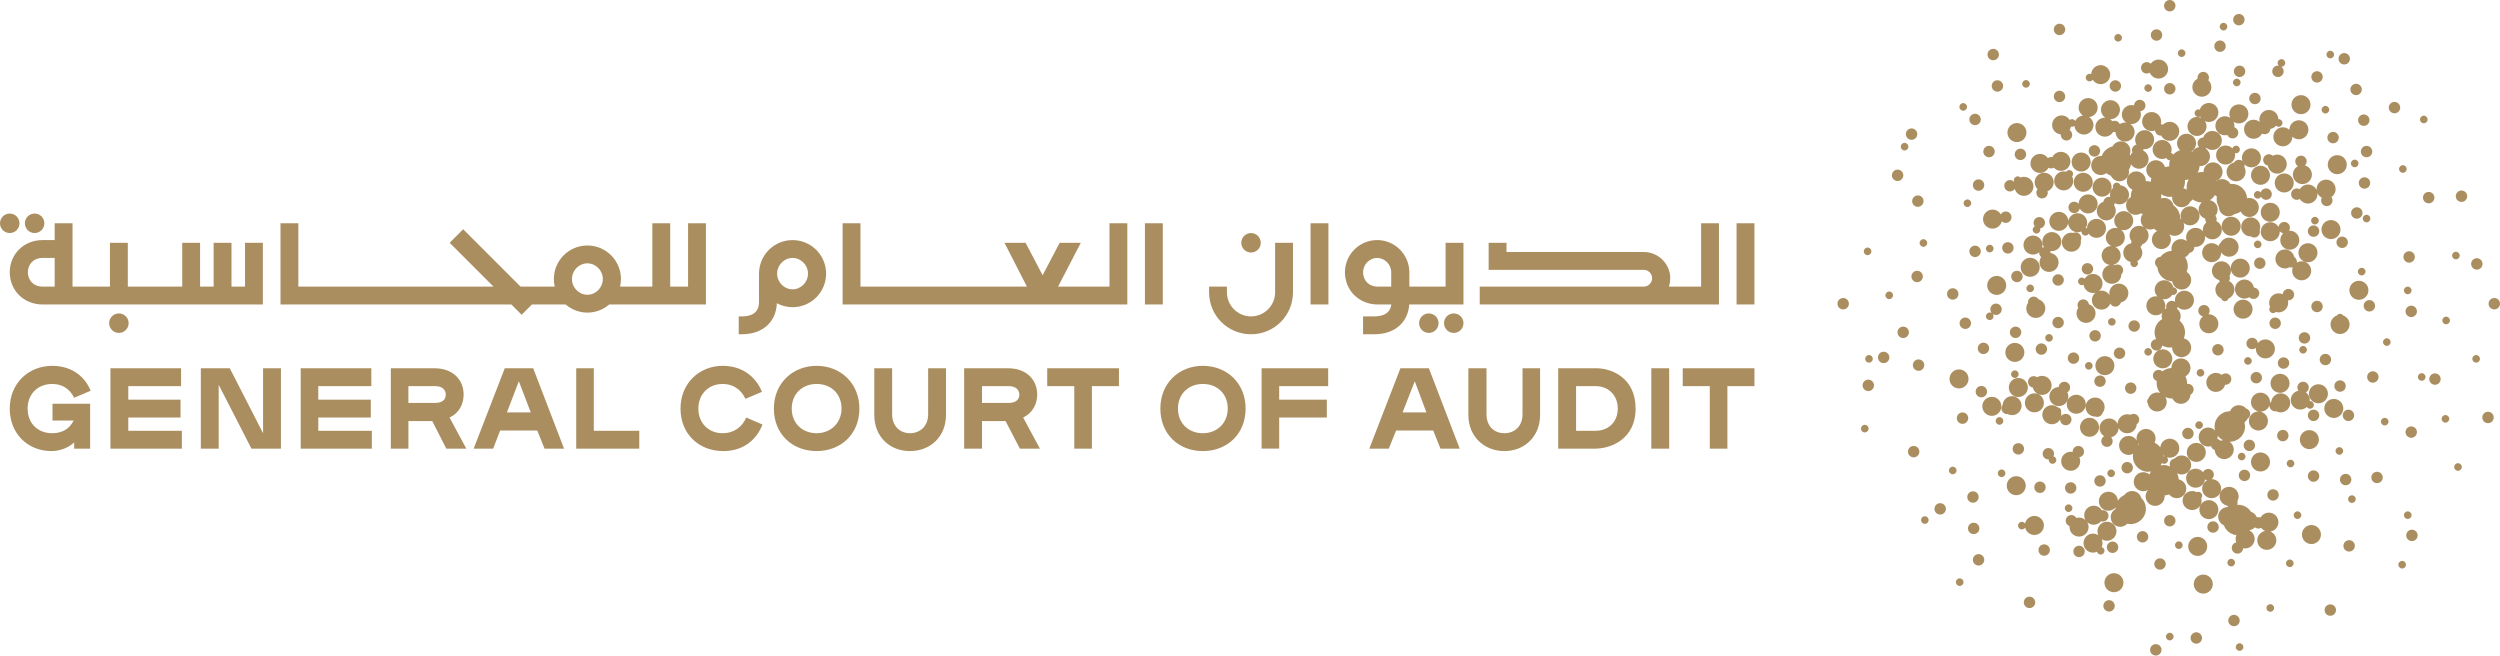<svg xmlns="http://www.w3.org/2000/svg" xmlns:xlink="http://www.w3.org/1999/xlink" id="Layer_1" data-name="Layer 1" viewBox="0 0 1890.91 495.84"><defs><style>      .cls-1 {        fill: none;      }      .cls-2 {        clip-path: url(#clippath);      }      .cls-3 {        fill: #aa8e60;      }    </style><clipPath id="clippath"><rect class="cls-1" width="1890.91" height="495.84"></rect></clipPath></defs><g class="cls-2"><path class="cls-3" d="M953.6,183.63c0,4.07-3.3,7.37-7.37,7.37s-7.37-3.3-7.37-7.37,3.3-7.37,7.37-7.37,7.37,3.3,7.37,7.37M33.56,168.89c0,4.07-3.3,7.37-7.37,7.37s-7.37-3.3-7.37-7.37,3.3-7.37,7.37-7.37,7.37,3.3,7.37,7.37M14.74,168.89c0,4.07-3.3,7.37-7.37,7.37S0,172.96,0,168.89s3.3-7.37,7.37-7.37,7.37,3.3,7.37,7.37M1106.93,244.43c0,4.07-3.3,7.37-7.37,7.37s-7.37-3.3-7.37-7.37,3.3-7.37,7.37-7.37,7.37,3.3,7.37,7.37M97.29,244.43c0,4.07-3.3,7.37-7.37,7.37s-7.37-3.3-7.37-7.37,3.3-7.37,7.37-7.37,7.37,3.3,7.37,7.37M1088.09,244.43c0,4.07-3.3,7.37-7.37,7.37s-7.37-3.3-7.37-7.37,3.3-7.37,7.37-7.37,7.37,3.3,7.37,7.37M41.35,216.79h-9.01c-7.16,0-11.26-4.91-11.26-10.85s4.09-10.85,11.26-10.85h9.01v21.7ZM185.32,183.63v33.16h-10.23v-33.16h-13.51v33.16h-10.24v-33.16h-13.51v33.16h-41.15v-33.16h-13.51v33.16h-28.31v-47.9h-13.51v12.69h-9.01c-14.74,0-24.97,11.06-24.97,24.36s10.23,24.36,24.97,24.36h166.49v-46.67h-13.51ZM909.79,327.67c-10.85,0-18.83-7.57-18.83-18.63s7.98-18.63,18.83-18.63,18.83,7.37,18.83,18.63c0,10.64-7.78,18.63-18.83,18.63M909.79,276.7c-18.01,0-32.14,13.1-32.14,32.34s13.72,32.14,32.14,32.14,32.34-12.9,32.34-32.14-14.13-32.34-32.34-32.34M954.22,278.54h50.36v13.51h-37.05v10.23h36.03v13.51h-36.03v23.54h-13.31v-60.8ZM702.01,278.54h13.51v35.21c0,16.79-12.08,27.43-27.23,27.43s-27.02-10.64-27.02-27.43v-35.21h13.51v34.8c0,9.21,6.14,14.33,13.51,14.33s13.72-5.12,13.72-14.33v-34.8ZM763.02,304.75h-20.27v-12.69h20.27c5.12,0,7.98,2.66,7.98,6.55,0,3.68-2.87,6.14-7.98,6.14M784.51,298.4c0-10.64-7.57-19.86-22.11-19.86h-33.16v60.8h13.51v-20.88h17.81l10.85,20.88h15.15l-12.69-23.54c6.96-3.28,10.64-10.03,10.64-17.4M792.08,278.54h54.25v13.51h-20.47v47.29h-13.31v-47.29h-20.47v-13.51ZM617.67,327.67c-10.85,0-18.83-7.57-18.83-18.63s7.98-18.63,18.83-18.63,18.83,7.37,18.83,18.63c0,10.64-7.98,18.63-18.83,18.63M617.67,276.7c-18.01,0-32.34,13.1-32.34,32.34s13.92,32.14,32.34,32.14,32.35-12.9,32.35-32.14-14.33-32.34-32.35-32.34M97.03,325.83h40.53v13.51h-54.04v-60.8h53.43v13.51h-39.92v10.23h39.51v13.51h-39.51v10.03ZM198.98,278.54h13.51v60.8h-22.31l-24.77-48.31v48.31h-13.51v-60.8h21.9l25.18,49.13v-49.13ZM20.88,309.04c0,11.05,7.57,18.63,18.63,18.63,8.39,0,13.51-4.09,16.17-9.62h-15.97v-12.69h28.46v33.98h-12.08v-4.71c-3.68,3.48-10.03,6.55-17.2,6.55-17.6,0-31.52-12.9-31.52-32.14s14.33-32.34,32.14-32.34c12.9,0,23.95,6.35,29.07,18.83l-12.49,5.32c-3.27-6.55-8.8-10.44-16.58-10.44-11.05,0-18.63,7.78-18.63,18.63M240.74,325.83h40.53v13.51h-53.84v-60.8h53.43v13.51h-40.12v10.23h39.71v13.51h-39.71v10.03ZM449.14,325.83h34.39v13.51h-47.7v-60.8h13.31v47.29ZM564.45,315.8l12.28,5.32c-5.12,12.9-15.76,20.06-29.68,20.06-18.42,0-32.34-12.9-32.34-32.14s14.33-32.34,31.93-32.34c13.72,0,24.57,7.16,29.68,19.65l-12.49,5.32c-3.27-6.96-9.21-11.26-17.2-11.26-10.85,0-18.42,7.78-18.42,18.63s7.57,18.63,18.42,18.63c8.39,0,14.74-4.71,17.81-11.87M383.42,311.91l9.01-23.54,9.01,23.54h-18.02ZM381.79,278.54l-23.54,60.8h14.74l5.32-13.72h28.05l5.53,13.72h14.74l-23.34-60.8h-21.5ZM329.17,304.75h-20.27v-12.69h20.27c5.32,0,7.98,2.66,7.98,6.55,0,3.68-2.66,6.14-7.98,6.14M350.67,298.4c0-10.64-7.57-19.86-22.11-19.86h-32.96v60.8h13.31v-20.88h18.02l10.64,20.88h15.15l-12.69-23.54c7.16-3.28,10.64-10.03,10.64-17.4M1249,278.54h13.51v60.8h-13.51v-60.8ZM1060.87,311.91l9.21-23.54,8.8,23.54h-18.01ZM1059.23,278.54l-23.54,60.8h14.74l5.53-13.72h28.05l5.53,13.72h14.54l-23.34-60.8h-21.49ZM1272.75,278.54h54.25v13.51h-20.47v47.29h-13.31v-47.29h-20.47v-13.51ZM1206.83,325.83h-14.74v-33.78h14.74c9.82,0,16.79,6.96,16.79,16.99s-6.96,16.79-16.79,16.79M1207.44,278.54h-28.86v60.8h28.04c11.47,0,30.5-6.96,30.5-30.3s-18.22-30.5-29.68-30.5M1151.56,278.54h13.31v35.21c0,16.79-12.08,27.43-27.02,27.43s-27.23-10.64-27.23-27.43v-35.21h13.72v34.8c0,9.21,5.94,14.33,13.51,14.33s13.72-5.12,13.72-14.33v-34.8ZM991.26,168.89h13.51v61.41h-13.51v-61.41ZM879.49,230.3h-13.51v-61.41h13.51v61.41ZM946.23,252.82c-17.61,0-31.73-14.12-31.73-31.73v-4.3h13.51v4.3c0,10.03,8.19,18.22,18.22,18.22s18.22-8.19,18.22-18.22v-37.46h13.51v37.46c0,17.61-14.13,31.73-31.73,31.73M839.16,168.89h13.51v61.41h-215.35v-61.41h13.51v47.9h125.9l-16.99-33.16h15.97l12.9,24.56,12.9-24.56h15.97l-17.2,33.16h38.9v-47.9ZM1326.99,230.3h-13.51v-61.41h13.51v61.41ZM1300.17,230.3h-180.96v-13.51h124.05c3.48,0,6.35-2.86,6.35-6.34s-2.87-6.35-6.35-6.35h-117.3v-20.47h13.51v6.96h103.79c11.05,0,20.06,9.01,20.06,19.86,0,2.21-.39,4.34-1.08,6.34h24.42v-47.9h13.51v61.41ZM1052.27,216.79h-10.03c-7.16,0-11.26-4.91-11.26-10.85s4.91-10.85,10.64-10.85,10.64,4.91,10.64,10.85v10.85ZM1093.41,216.79h-27.43v-10.85c0-13.31-10.85-24.36-24.36-24.36s-24.36,11.06-24.36,24.36,10.23,24.36,24.97,24.36h10.12c-.62,5.08-4.02,9.01-12.99,9.01h-8.39v13.51h8.39c16.78,0,25.73-10.05,26.53-22.52h41.02v-46.67h-13.51v33.16ZM444.28,199.19c6.35,0,11.67,5.32,11.67,11.87s-5.32,11.87-11.67,11.87-11.67-5.32-11.67-11.87,5.32-11.87,11.67-11.87M394.53,238.08l7.78-7.78h25.52c4.44,3.81,10.19,6.14,16.45,6.14s12.11-2.33,16.53-6.14h73.13v-61.41h-13.51v47.9h-13.51v-47.9h-13.51v47.9h-24.42c.43-1.85.68-3.76.68-5.73,0-13.92-11.26-25.38-25.38-25.38s-25.38,11.46-25.38,25.38c0,1.97.25,3.88.69,5.73h-25.87l-43.4-43.4-10.23,10.24,33.16,33.16h-147.6v-47.9h-13.51v61.41h174.62l7.78,7.78ZM599.47,195.09c6.35,0,11.67,5.32,11.67,11.87s-5.32,11.87-11.67,11.87-11.67-5.32-11.67-11.87,5.32-11.87,11.67-11.87M599.47,232.35c14.13,0,25.38-11.46,25.38-25.38s-11.26-25.38-25.38-25.38-25.38,11.46-25.38,25.38v21.49c0,5.94-3.07,10.85-13.1,10.85h-2.25v13.51h2.25c17.21,0,26.18-10.57,26.57-23.48,3.56,1.92,7.62,3.01,11.91,3.01M1758.85,80.09c1.59,0,2.88,1.29,2.88,2.88s-1.29,2.88-2.88,2.88-2.88-1.29-2.88-2.88,1.29-2.88,2.88-2.88M1821.13,222.56c-1.59,0-2.88-1.29-2.88-2.88s1.29-2.88,2.88-2.88,2.88,1.29,2.88,2.88-1.29,2.88-2.88,2.88M1549.82,258.45c-1.59,0-2.88-1.29-2.88-2.88s1.29-2.88,2.88-2.88,2.88,1.29,2.88,2.88-1.29,2.88-2.88,2.88M1431.83,223.37c0,1.59-1.29,2.88-2.88,2.88s-2.88-1.29-2.88-2.88,1.29-2.88,2.88-2.88,2.88,1.29,2.88,2.88M1561.72,384.37c0-1.59,1.29-2.88,2.88-2.88s2.88,1.29,2.88,2.88-1.29,2.88-2.88,2.88-2.88-1.29-2.88-2.88M1740.62,389.64c0,1.59-1.29,2.88-2.88,2.88s-2.88-1.29-2.88-2.88,1.29-2.88,2.88-2.88,2.88,1.29,2.88,2.88M1664.37,279.09c1.59,0,2.88,1.29,2.88,2.88s-1.29,2.88-2.88,2.88-2.88-1.29-2.88-2.88,1.29-2.88,2.88-2.88M1697.38,272.99c0-1.59,1.29-2.88,2.88-2.88s2.88,1.29,2.88,2.88-1.29,2.88-2.88,2.88-2.88-1.29-2.88-2.88M1599.2,28.6c0-1.59,1.29-2.88,2.88-2.88s2.88,1.29,2.88,2.88-1.29,2.88-2.88,2.88-2.88-1.29-2.88-2.88M1834.57,285.13c0,1.59-1.29,2.88-2.88,2.88s-2.88-1.29-2.88-2.88,1.29-2.88,2.88-2.88,2.88,1.29,2.88,2.88M1413.35,324.19c0,1.59-1.29,2.88-2.88,2.88s-2.88-1.29-2.88-2.88,1.29-2.88,2.88-2.88,2.88,1.29,2.88,2.88M1663.31,318.67c1.59,0,2.88,1.29,2.88,2.88s-1.29,2.88-2.88,2.88-2.88-1.29-2.88-2.88,1.29-2.88,2.88-2.88M1852.52,316.8c0,1.59-1.29,2.88-2.88,2.88s-2.88-1.29-2.88-2.88,1.29-2.88,2.88-2.88,2.88,1.29,2.88,2.88M1741.96,261.67c1.59,0,2.88,1.29,2.88,2.88s-1.29,2.88-2.88,2.88-2.88-1.29-2.88-2.88,1.29-2.88,2.88-2.88M1696.8,489.41c0,1.59-1.29,2.88-2.88,2.88s-2.88-1.29-2.88-2.88,1.29-2.88,2.88-2.88,2.88,1.29,2.88,2.88M1734.81,426.07c0,1.59-1.29,2.88-2.88,2.88s-2.88-1.29-2.88-2.88,1.29-2.88,2.88-2.88,2.88,1.29,2.88,2.88M1437.68,110.94c0-1.59,1.29-2.88,2.88-2.88s2.88,1.29,2.88,2.88-1.29,2.88-2.88,2.88-2.88-1.29-2.88-2.88M1529.24,400.44c-1.59,0-2.88-1.29-2.88-2.88s1.29-2.88,2.88-2.88c1.03,0,1.93.54,2.44,1.35.66-3.3,3.57-5.79,7.06-5.79,3.98,0,7.2,3.22,7.2,7.2s-3.22,7.2-7.2,7.2c-3.43,0-6.3-2.41-7.02-5.62-.5.85-1.42,1.42-2.48,1.42M1644.02,481.49c0,1.59-1.29,2.88-2.88,2.88s-2.88-1.29-2.88-2.88,1.29-2.88,2.88-2.88,2.88,1.29,2.88,2.88M1781.79,377.51c0,1.59-1.29,2.88-2.88,2.88s-2.88-1.29-2.88-2.88,1.29-2.88,2.88-2.88,2.88,1.29,2.88,2.88M1512.35,321.27c-1.59,0-2.88-1.29-2.88-2.88s1.29-2.88,2.88-2.88,2.88,1.29,2.88,2.88-1.29,2.88-2.88,2.88M1710.53,184.84c0,1.59-1.29,2.88-2.88,2.88s-2.88-1.29-2.88-2.88,1.29-2.88,2.88-2.88,2.88,1.29,2.88,2.88M1458.75,393.34c0,1.59-1.29,2.88-2.88,2.88s-2.88-1.29-2.88-2.88,1.29-2.88,2.88-2.88,2.88,1.29,2.88,2.88M1488.07,150.82c1.59,0,2.88,1.29,2.88,2.88s-1.29,2.88-2.88,2.88-2.88-1.29-2.88-2.88,1.29-2.88,2.88-2.88M1783.42,205.43c0-1.59,1.29-2.88,2.88-2.88s2.88,1.29,2.88,2.88-1.29,2.88-2.88,2.88-2.88-1.29-2.88-2.88M1678.9,20.16c0-1.59,1.29-2.88,2.88-2.88s2.88,1.29,2.88,2.88-1.29,2.88-2.88,2.88-2.88-1.29-2.88-2.88M1413.64,268.53c1.59,0,2.88,1.29,2.88,2.88s-1.29,2.88-2.88,2.88-2.88-1.29-2.88-2.88,1.29-2.88,2.88-2.88M1539.06,171.17c-.59-.74-.94-1.68-.94-2.69,0-2.39,1.93-4.32,4.32-4.32s4.32,1.93,4.32,4.32c0,2.19-1.62,3.99-3.73,4.28.12.31.18.65.18,1,0,1.59-1.29,2.88-2.88,2.88s-2.88-1.29-2.88-2.88c0-1.14.66-2.12,1.62-2.58M1479.86,355.86c0,1.59-1.29,2.88-2.88,2.88s-2.88-1.29-2.88-2.88,1.29-2.88,2.88-2.88,2.88,1.29,2.88,2.88M1516.81,357.97c0,1.59-1.29,2.88-2.88,2.88s-2.88-1.29-2.88-2.88,1.29-2.88,2.88-2.88,2.88,1.29,2.88,2.88M1684.71,425.54c0-1.59,1.29-2.88,2.88-2.88s2.88,1.29,2.88,2.88-1.29,2.88-2.88,2.88-2.88-1.29-2.88-2.88M1720.03,459.85c0,1.59-1.29,2.88-2.88,2.88s-2.88-1.29-2.88-2.88,1.29-2.88,2.88-2.88,2.88,1.29,2.88,2.88M1808.18,258.74c0,1.59-1.29,2.88-2.88,2.88s-2.88-1.29-2.88-2.88,1.29-2.88,2.88-2.88,2.88,1.29,2.88,2.88M1482.02,80.86c0-1.59,1.29-2.88,2.88-2.88s2.88,1.29,2.88,2.88-1.29,2.88-2.88,2.88-2.88-1.29-2.88-2.88M1529.53,63.44c0-1.59,1.29-2.88,2.88-2.88s2.88,1.29,2.88,2.88-1.29,2.88-2.88,2.88-2.88-1.29-2.88-2.88M1577.56,58.69c0-1.59,1.29-2.88,2.88-2.88.45,0,.88.11,1.26.29.19-3.81,3.33-6.84,7.19-6.84s7.2,3.22,7.2,7.2-3.23,7.2-7.2,7.2c-2.55,0-4.8-1.33-6.07-3.34-.52.75-1.39,1.25-2.37,1.25-1.59,0-2.88-1.29-2.88-2.88M1627.66,66.61c0,1.59-1.29,2.88-2.88,2.88s-2.88-1.29-2.88-2.88,1.29-2.88,2.88-2.88,2.88,1.29,2.88,2.88M1732.46,347.71c1.59,0,2.88,1.29,2.88,2.88s-1.29,2.88-2.88,2.88-2.88-1.29-2.88-2.88,1.29-2.88,2.88-2.88M1769.41,343.96c-1.59,0-2.88-1.29-2.88-2.88s1.29-2.88,2.88-2.88,2.88,1.29,2.88,2.88-1.29,2.88-2.88,2.88M1485.14,440.32c0,1.59-1.29,2.88-2.88,2.88s-2.88-1.29-2.88-2.88,1.29-2.88,2.88-2.88,2.88,1.29,2.88,2.88M1555.34,347.94c0,1.59-1.29,2.88-2.88,2.88s-2.88-1.29-2.88-2.88c0-.15.02-.3.04-.44-.11,0-.21.01-.32.01-2.39,0-4.32-1.93-4.32-4.32s1.94-4.32,4.32-4.32,4.32,1.93,4.32,4.32c0,.7-.17,1.37-.47,1.96,1.26.31,2.2,1.44,2.2,2.79M1650.88,412.34c0,1.59-1.29,2.88-2.88,2.88s-2.88-1.29-2.88-2.88,1.29-2.88,2.88-2.88,2.88,1.29,2.88,2.88M1857.56,196.17c-1.59,0-2.88-1.29-2.88-2.88s1.29-2.88,2.88-2.88,2.88,1.29,2.88,2.88-1.29,2.88-2.88,2.88M1862.02,353.22c0,1.59-1.29,2.88-2.88,2.88s-2.88-1.29-2.88-2.88,1.29-2.88,2.88-2.88,2.88,1.29,2.88,2.88M1624.78,263.25c1.59,0,2.88,1.29,2.88,2.88s-1.29,2.88-2.88,2.88-2.88-1.29-2.88-2.88,1.29-2.88,2.88-2.88M1704.77,147.36c0-1.59,1.29-2.88,2.88-2.88.89,0,1.69.41,2.22,1.04.55-1.74,2.19-3.01,4.12-3.01,2.39,0,4.32,1.94,4.32,4.32s-1.94,4.32-4.32,4.32c-1.67,0-3.13-.96-3.84-2.35-.5.86-1.43,1.44-2.49,1.44-1.59,0-2.88-1.29-2.88-2.88M1688.93,62.38c0-1.59,1.29-2.88,2.88-2.88s2.88,1.29,2.88,2.88-1.29,2.88-2.88,2.88-2.88-1.29-2.88-2.88M1819.79,427.12c0,1.59-1.29,2.88-2.88,2.88s-2.88-1.29-2.88-2.88,1.29-2.88,2.88-2.88,2.88,1.29,2.88,2.88M1535.57,220.97c-1.59,0-2.88-1.29-2.88-2.88s1.29-2.88,2.88-2.88,2.88,1.29,2.88,2.88-1.29,2.88-2.88,2.88M1789.99,168.19c-1.59,0-2.88-1.29-2.88-2.88s1.29-2.88,2.88-2.88,2.88,1.29,2.88,2.88-1.29,2.88-2.88,2.88M1588.88,419.44c-1.33,0-2.44-.9-2.77-2.12-.92.43-1.95.67-3.03.67-3.97,0-7.2-3.22-7.2-7.2s3.22-7.2,7.2-7.2c1.49,0,2.86.45,4.01,1.22-.42-.91-.65-1.92-.65-2.99,0-3.97,3.22-7.2,7.2-7.2s7.2,3.22,7.2,7.2-3.23,7.2-7.2,7.2c-1.48,0-2.86-.45-4.01-1.22.42.91.65,1.92.65,2.99s-.23,2.08-.65,2.99c1.23.33,2.13,1.45,2.13,2.78,0,1.59-1.29,2.88-2.88,2.88M1596.8,355.09c1.59,0,2.88,1.29,2.88,2.88s-1.29,2.88-2.88,2.88-2.88-1.29-2.88-2.88,1.29-2.88,2.88-2.88M1875.74,271.41c0,1.59-1.29,2.88-2.88,2.88s-2.88-1.29-2.88-2.88,1.29-2.88,2.88-2.88,2.88,1.29,2.88,2.88M1597.33,246.31c-1.59,0-2.88-1.29-2.88-2.88s1.29-2.88,2.88-2.88,2.88,1.29,2.88,2.88-1.29,2.88-2.88,2.88M1504.96,190.89c-1.59,0-2.88-1.29-2.88-2.88s1.29-2.88,2.88-2.88,2.88,1.29,2.88,2.88-1.29,2.88-2.88,2.88M1691.29,115.94c-.3,0-.59-.05-.87-.14.1.48.15.97.15,1.48,0,3.97-3.22,7.2-7.2,7.2s-7.2-3.23-7.2-7.2,3.22-7.2,7.2-7.2c2.02,0,3.85.83,5.15,2.17.35-1.2,1.45-2.07,2.76-2.07,1.59,0,2.88,1.29,2.88,2.88s-1.29,2.88-2.88,2.88M1817.44,124.96c1.59,0,2.88,1.29,2.88,2.88s-1.29,2.88-2.88,2.88-2.88-1.29-2.88-2.88,1.29-2.88,2.88-2.88M1523.96,280.14c1.59,0,2.88,1.29,2.88,2.88s-1.29,2.88-2.88,2.88-2.88-1.29-2.88-2.88,1.29-2.88,2.88-2.88M1454.81,180.91c1.59,0,2.88,1.29,2.88,2.88s-1.29,2.88-2.88,2.88-2.88-1.29-2.88-2.88,1.29-2.88,2.88-2.88M1759.66,41.27c0-1.59,1.29-2.88,2.88-2.88s2.88,1.29,2.88,2.88-1.29,2.88-2.88,2.88-2.88-1.29-2.88-2.88M1830.4,90.36c0-1.59,1.29-2.88,2.88-2.88s2.88,1.29,2.88,2.88-1.29,2.88-2.88,2.88-2.88-1.29-2.88-2.88M1409.7,190.12c0-1.59,1.29-2.88,2.88-2.88s2.88,1.29,2.88,2.88-1.29,2.88-2.88,2.88-2.88-1.29-2.88-2.88M1750.93,169.77c-1.59,0-2.88-1.29-2.88-2.88s1.29-2.88,2.88-2.88,2.88,1.29,2.88,2.88-1.29,2.88-2.88,2.88M1647.23,40.21c0-1.59,1.29-2.88,2.88-2.88s2.88,1.29,2.88,2.88-1.29,2.88-2.88,2.88-2.88-1.29-2.88-2.88M1818.26,389.64c0-1.59,1.29-2.88,2.88-2.88s2.88,1.29,2.88,2.88-1.29,2.88-2.88,2.88-2.88-1.29-2.88-2.88M1692.63,345.31c0-1.59,1.29-2.88,2.88-2.88s2.88,1.29,2.88,2.88-1.29,2.88-2.88,2.88-2.88-1.29-2.88-2.88M1577.03,276.69c0-1.59,1.29-2.88,2.88-2.88s2.88,1.29,2.88,2.88-1.29,2.88-2.88,2.88-2.88-1.29-2.88-2.88M1853.05,242.38c0,1.59-1.29,2.88-2.88,2.88s-2.88-1.29-2.88-2.88,1.29-2.88,2.88-2.88,2.88,1.29,2.88,2.88M1781.02,126.49c-1.59,0-2.88-1.29-2.88-2.88s1.29-2.88,2.88-2.88,2.88,1.29,2.88,2.88-1.29,2.88-2.88,2.88M1565.13,128.65c1.59,0,2.88,1.29,2.88,2.88,0,.74-.28,1.41-.74,1.92.53,1,.83,2.15.83,3.36,0,3.98-3.22,7.2-7.2,7.2s-7.2-3.22-7.2-7.2,3.22-7.2,7.2-7.2c.65,0,1.28.09,1.88.25.52-.73,1.37-1.21,2.34-1.21M1806.6,318.91c0,1.59-1.29,2.88-2.88,2.88s-2.88-1.29-2.88-2.88,1.29-2.88,2.88-2.88,2.88,1.29,2.88,2.88M1429.05,270.35c0,2.39-1.93,4.32-4.32,4.32s-4.32-1.93-4.32-4.32,1.93-4.32,4.32-4.32,4.32,1.93,4.32,4.32M1638.07,426.59c0,2.39-1.94,4.32-4.32,4.32s-4.32-1.94-4.32-4.32,1.94-4.32,4.32-4.32,4.32,1.94,4.32,4.32M1702.27,285.66c0-2.39,1.93-4.32,4.32-4.32s4.32,1.94,4.32,4.32-1.94,4.32-4.32,4.32-4.32-1.94-4.32-4.32M1758.85,276.26c-2.39,0-4.32-1.94-4.32-4.32s1.94-4.32,4.32-4.32,4.32,1.94,4.32,4.32-1.94,4.32-4.32,4.32M1568.83,152.55c1.36,0,2.57.63,3.36,1.6.04-3.94,3.25-7.12,7.2-7.12s7.2,3.22,7.2,7.2-3.22,7.2-7.2,7.2c-2.72,0-5.09-1.51-6.32-3.74-.38,1.99-2.14,3.5-4.24,3.5-2.39,0-4.32-1.94-4.32-4.32s1.94-4.32,4.32-4.32M1748.2,231.82c0-2.39,1.94-4.32,4.32-4.32s4.32,1.93,4.32,4.32-1.93,4.32-4.32,4.32-4.32-1.93-4.32-4.32M1701.32,341.18c-2.39,0-4.32-1.94-4.32-4.32s1.93-4.32,4.32-4.32,4.32,1.93,4.32,4.32-1.93,4.32-4.32,4.32M1679.67,183.54c1.22-2.25,3.6-3.78,6.34-3.78,3.97,0,7.2,3.22,7.2,7.2s-3.22,7.2-7.2,7.2c-2.51,0-4.71-1.28-6-3.22,0,.06,0,.11,0,.17,0,3.97-3.22,7.2-7.2,7.2s-7.2-3.22-7.2-7.2,3.22-7.2,7.2-7.2c2.07,0,3.94.88,5.25,2.28.2-1.07.78-2,1.6-2.64M1698.25,53.94c0,2.39-1.93,4.32-4.32,4.32s-4.32-1.94-4.32-4.32,1.93-4.32,4.32-4.32,4.32,1.94,4.32,4.32M1523,187.48c0,2.39-1.93,4.32-4.32,4.32s-4.32-1.93-4.32-4.32,1.93-4.32,4.32-4.32,4.32,1.93,4.32,4.32M1846.04,286.72c0,2.39-1.94,4.32-4.32,4.32s-4.32-1.94-4.32-4.32,1.93-4.32,4.32-4.32,4.32,1.93,4.32,4.32M1542.96,364.21c2.39,0,4.32,1.94,4.32,4.32s-1.93,4.32-4.32,4.32-4.32-1.94-4.32-4.32,1.94-4.32,4.32-4.32M1823.77,331.15c-2.39,0-4.32-1.93-4.32-4.32s1.94-4.32,4.32-4.32,4.32,1.94,4.32,4.32-1.94,4.32-4.32,4.32M1725.17,244.49c0,2.39-1.94,4.32-4.32,4.32s-4.32-1.94-4.32-4.32,1.93-4.32,4.32-4.32,4.32,1.94,4.32,4.32M1476.98,226.64c-2.39,0-4.32-1.93-4.32-4.32s1.93-4.32,4.32-4.32,4.32,1.94,4.32,4.32-1.93,4.32-4.32,4.32M1748.2,58.16c0-2.39,1.94-4.32,4.32-4.32s4.32,1.94,4.32,4.32-1.93,4.32-4.32,4.32-4.32-1.94-4.32-4.32M1558.17,317.33s0-.04,0-.06c-1.24,2.15-3.57,3.61-6.24,3.61-3.98,0-7.2-3.22-7.2-7.2s3.22-7.2,7.2-7.2c1.75,0,3.36.63,4.61,1.67,1.41.19,2.49,1.39,2.49,2.85,0,.3-.04.59-.13.87.15.58.23,1.19.23,1.81,0,.35-.02.69-.07,1.03.79-1.03,2.03-1.7,3.43-1.7,2.39,0,4.32,1.94,4.32,4.32s-1.94,4.32-4.32,4.32-4.32-1.93-4.32-4.32M1716.53,306.77s0-.09,0-.14c-1.01,2.76-3.66,4.74-6.77,4.74-.05,0-.1,0-.14,0,3.29.67,5.76,3.57,5.76,7.06,0,3.97-3.22,7.2-7.2,7.2s-7.2-3.22-7.2-7.2,3.23-7.2,7.2-7.2c.05,0,.1,0,.14,0-3.29-.67-5.76-3.57-5.76-7.05,0-3.98,3.22-7.2,7.2-7.2s7.2,3.22,7.2,7.2c0,.27-.02.54-.05.81.25-.55.61-1.03,1.04-1.42.55-3.43,3.52-6.06,7.11-6.06,3.98,0,7.2,3.22,7.2,7.2s-3.22,7.2-7.2,7.2c-1.25,0-2.43-.32-3.45-.88-.25.05-.51.07-.77.07-2.39,0-4.32-1.94-4.32-4.32M1510.77,60.7c2.39,0,4.32,1.93,4.32,4.32s-1.94,4.32-4.32,4.32-4.32-1.93-4.32-4.32,1.93-4.32,4.32-4.32M1636.82,4.32c0-2.39,1.93-4.32,4.32-4.32s4.32,1.93,4.32,4.32-1.93,4.32-4.32,4.32-4.32-1.93-4.32-4.32M1745.56,360.09c0-2.39,1.94-4.32,4.32-4.32s4.32,1.94,4.32,4.32-1.94,4.32-4.32,4.32-4.32-1.94-4.32-4.32M1645.46,393.87c0,2.39-1.94,4.32-4.32,4.32s-4.32-1.94-4.32-4.32,1.94-4.32,4.32-4.32,4.32,1.94,4.32,4.32M1553.42,72.94c0-2.39,1.93-4.32,4.32-4.32s4.32,1.94,4.32,4.32-1.94,4.32-4.32,4.32-4.32-1.94-4.32-4.32M1489.55,90.36c0-2.39,1.93-4.32,4.32-4.32s4.32,1.94,4.32,4.32-1.94,4.32-4.32,4.32-4.32-1.94-4.32-4.32M1890.91,229.71c0,2.39-1.93,4.32-4.32,4.32s-4.32-1.93-4.32-4.32,1.93-4.32,4.32-4.32,4.32,1.94,4.32,4.32M1509.71,238.25c-.91,0-1.75-.28-2.44-.76.36.48.57,1.07.57,1.72,0,1.59-1.29,2.88-2.88,2.88s-2.88-1.29-2.88-2.88,1.29-2.88,2.88-2.88c.54,0,1.04.15,1.47.4-.65-.76-1.03-1.73-1.03-2.8,0-2.39,1.93-4.32,4.32-4.32s4.32,1.94,4.32,4.32-1.93,4.32-4.32,4.32M1777.75,67.66c0-2.39,1.94-4.32,4.32-4.32s4.32,1.94,4.32,4.32-1.94,4.32-4.32,4.32-4.32-1.94-4.32-4.32M1492.82,403.99c-2.39,0-4.32-1.93-4.32-4.32s1.94-4.32,4.32-4.32,4.32,1.93,4.32,4.32-1.94,4.32-4.32,4.32M1667,230.67c2.39,0,4.32,1.94,4.32,4.32,0,1.03-.36,1.98-.96,2.72.11,0,.23,0,.34,0,3.98,0,7.2,3.22,7.2,7.2s-3.22,7.2-7.2,7.2-7.2-3.22-7.2-7.2c0-2.3,1.08-4.34,2.75-5.66-2.03-.35-3.56-2.12-3.56-4.25,0-2.39,1.93-4.32,4.32-4.32M1743.02,259.89c-2.39,0-4.32-1.93-4.32-4.32s1.94-4.32,4.32-4.32,4.32,1.93,4.32,4.32-1.93,4.32-4.32,4.32M1487.97,375.92c0-2.39,1.94-4.32,4.32-4.32s4.32,1.93,4.32,4.32-1.94,4.32-4.32,4.32-4.32-1.93-4.32-4.32M1607.26,293.58c0-2.39,1.93-4.32,4.32-4.32s4.32,1.93,4.32,4.32-1.93,4.32-4.32,4.32-4.32-1.93-4.32-4.32M1488.69,316.27c0,2.39-1.94,4.32-4.32,4.32s-4.32-1.93-4.32-4.32,1.93-4.32,4.32-4.32,4.32,1.93,4.32,4.32M1792.1,235.61c-2.39,0-4.32-1.94-4.32-4.32s1.93-4.32,4.32-4.32,4.32,1.93,4.32,4.32-1.94,4.32-4.32,4.32M1446.8,276.16c0-2.39,1.94-4.32,4.32-4.32s4.32,1.94,4.32,4.32-1.94,4.32-4.32,4.32-4.32-1.94-4.32-4.32M1781.12,412.87c0,2.39-1.94,4.32-4.32,4.32s-4.32-1.94-4.32-4.32,1.94-4.32,4.32-4.32,4.32,1.93,4.32,4.32M1709.23,194.77c2.39,0,4.32,1.93,4.32,4.32s-1.93,4.32-4.32,4.32-4.32-1.93-4.32-4.32,1.93-4.32,4.32-4.32M1693.3,359.56c0-2.39,1.94-4.32,4.32-4.32s4.32,1.94,4.32,4.32-1.94,4.32-4.32,4.32-4.32-1.93-4.32-4.32M1822.19,190.02c2.39,0,4.32,1.93,4.32,4.32s-1.93,4.32-4.32,4.32-4.32-1.94-4.32-4.32,1.93-4.32,4.32-4.32M1723.58,374.34c0,2.39-1.93,4.32-4.32,4.32s-4.32-1.93-4.32-4.32,1.93-4.32,4.32-4.32,4.32,1.94,4.32,4.32M1500.83,423.43c0,2.39-1.93,4.32-4.32,4.32s-4.32-1.93-4.32-4.32,1.93-4.32,4.32-4.32,4.32,1.93,4.32,4.32M1524.1,138.38s-.02.05-.03.08c-.06-.1-.11-.2-.17-.29.06.08.13.15.2.21M1520.27,144.82c1.51,0,2.84-.78,3.62-1.96.84,3.05,3.63,5.29,6.94,5.29,3.98,0,7.2-3.22,7.2-7.2s-3.22-7.2-7.2-7.2c-.95,0-1.86.18-2.69.52-.52-.54-1.25-.87-2.06-.87-1.59,0-2.88,1.29-2.88,2.88,0,.55.15,1.05.42,1.49-.79-.97-2-1.59-3.34-1.59-2.39,0-4.32,1.93-4.32,4.32s1.93,4.32,4.32,4.32M1774.16,367.04c-2.39,0-4.32-1.93-4.32-4.32s1.93-4.32,4.32-4.32,4.32,1.93,4.32,4.32-1.93,4.32-4.32,4.32M1563.98,270.88c0-2.39,1.94-4.32,4.32-4.32s4.32,1.93,4.32,4.32-1.93,4.32-4.32,4.32-4.32-1.94-4.32-4.32M1592.68,288.3c0,2.39-1.93,4.32-4.32,4.32s-4.32-1.93-4.32-4.32,1.93-4.32,4.32-4.32,4.32,1.93,4.32,4.32M1650.55,327.89c0-2.39,1.93-4.32,4.32-4.32s4.32,1.94,4.32,4.32-1.93,4.32-4.32,4.32-4.32-1.94-4.32-4.32M1528.18,112.43c2.39,0,4.32,1.93,4.32,4.32s-1.93,4.32-4.32,4.32-4.32-1.93-4.32-4.32,1.93-4.32,4.32-4.32M1764.66,99.76c2.39,0,4.32,1.94,4.32,4.32s-1.93,4.32-4.32,4.32-4.32-1.93-4.32-4.32,1.94-4.32,4.32-4.32M1522.28,339.5c0-2.39,1.93-4.32,4.32-4.32s4.32,1.93,4.32,4.32-1.93,4.32-4.32,4.32-4.32-1.93-4.32-4.32M1787.88,86.57c2.39,0,4.32,1.94,4.32,4.32s-1.93,4.32-4.32,4.32-4.32-1.94-4.32-4.32,1.94-4.32,4.32-4.32M1778.28,161.09c0-2.39,1.94-4.32,4.32-4.32s4.32,1.94,4.32,4.32-1.94,4.32-4.32,4.32-4.32-1.93-4.32-4.32M1471.8,384.89c0,2.39-1.93,4.32-4.32,4.32s-4.32-1.94-4.32-4.32,1.93-4.32,4.32-4.32,4.32,1.94,4.32,4.32M1561.01,211.76c0,2.39-1.93,4.32-4.32,4.32s-4.32-1.94-4.32-4.32,1.93-4.32,4.32-4.32,4.32,1.94,4.32,4.32M1689.08,14.88c0-2.39,1.94-4.32,4.32-4.32s4.32,1.93,4.32,4.32-1.94,4.32-4.32,4.32-4.32-1.93-4.32-4.32M1771.95,314.16c0-2.39,1.94-4.32,4.32-4.32s4.32,1.94,4.32,4.32-1.93,4.32-4.32,4.32-4.32-1.94-4.32-4.32M1450.59,147.8c2.39,0,4.32,1.93,4.32,4.32s-1.94,4.32-4.32,4.32-4.32-1.93-4.32-4.32,1.94-4.32,4.32-4.32M1618.54,246.6c0,2.39-1.94,4.32-4.32,4.32s-4.32-1.93-4.32-4.32,1.94-4.32,4.32-4.32,4.32,1.93,4.32,4.32M1513.84,308.89c0-.95.31-1.83.83-2.55.25-3.75,3.37-6.72,7.18-6.72s7.2,3.22,7.2,7.2-3.22,7.2-7.2,7.2c-1.21,0-2.34-.3-3.34-.82-.12,0-.24.02-.35.02-2.39,0-4.32-1.94-4.32-4.32M1754.2,314.16c0,2.39-1.94,4.32-4.32,4.32s-4.32-1.94-4.32-4.32,1.94-4.32,4.32-4.32,4.32,1.94,4.32,4.32M1619.4,51.3c0-2.39,1.94-4.32,4.32-4.32,1.17,0,2.23.47,3.01,1.22,1.29-1.91,3.48-3.16,5.96-3.16,3.98,0,7.2,3.22,7.2,7.2s-3.22,7.2-7.2,7.2c-3.01,0-5.6-1.86-6.67-4.48-.67.42-1.46.67-2.31.67-2.39,0-4.32-1.93-4.32-4.32M1417.43,291.47c0,2.39-1.93,4.32-4.32,4.32s-4.32-1.94-4.32-4.32,1.93-4.32,4.32-4.32,4.32,1.93,4.32,4.32M1500.21,267.81c-2.39,0-4.32-1.94-4.32-4.32s1.93-4.32,4.32-4.32,4.32,1.93,4.32,4.32-1.93,4.32-4.32,4.32M1823.77,231.19c2.39,0,4.32,1.94,4.32,4.32s-1.94,4.32-4.32,4.32-4.32-1.94-4.32-4.32,1.94-4.32,4.32-4.32M1597.86,409.61c2.39,0,4.32,1.93,4.32,4.32s-1.93,4.32-4.32,4.32-4.32-1.93-4.32-4.32,1.93-4.32,4.32-4.32M1678.19,398.62c0,2.39-1.94,4.32-4.32,4.32s-4.32-1.94-4.32-4.32,1.93-4.32,4.32-4.32,4.32,1.94,4.32,4.32M1794.74,289.45c-2.39,0-4.32-1.94-4.32-4.32s1.94-4.32,4.32-4.32,4.32,1.93,4.32,4.32-1.94,4.32-4.32,4.32M1451.74,341.61c0,2.39-1.94,4.32-4.32,4.32s-4.32-1.94-4.32-4.32,1.94-4.32,4.32-4.32,4.32,1.94,4.32,4.32M1503.28,41.27c0-2.39,1.94-4.32,4.32-4.32s4.32,1.93,4.32,4.32-1.94,4.32-4.32,4.32-4.32-1.93-4.32-4.32M1718.64,53.94c0-2.39,1.93-4.32,4.32-4.32.21,0,.42.02.63.05-.54-.52-.87-1.25-.87-2.06,0-1.59,1.29-2.88,2.88-2.88s2.88,1.29,2.88,2.88-1.29,2.88-2.88,2.88c-.02,0-.03,0-.05,0,1.05.79,1.73,2.04,1.73,3.46,0,2.39-1.93,4.32-4.32,4.32s-4.32-1.94-4.32-4.32M1599.54,458.26c0,2.39-1.94,4.32-4.32,4.32s-4.32-1.94-4.32-4.32,1.94-4.32,4.32-4.32,4.32,1.94,4.32,4.32M1701.22,74.52c0-2.39,1.94-4.32,4.32-4.32s4.32,1.93,4.32,4.32-1.93,4.32-4.32,4.32-4.32-1.93-4.32-4.32M1584.04,363.78c0-2.39,1.93-4.32,4.32-4.32s4.32,1.93,4.32,4.32-1.93,4.32-4.32,4.32-4.32-1.93-4.32-4.32M1641.14,71.45c-2.39,0-4.32-1.94-4.32-4.32s1.93-4.32,4.32-4.32,4.32,1.94,4.32,4.32-1.93,4.32-4.32,4.32M1836.97,153.8c-2.39,0-4.32-1.93-4.32-4.32s1.93-4.32,4.32-4.32,4.32,1.93,4.32,4.32-1.93,4.32-4.32,4.32M1552.37,243.96c0-2.39,1.93-4.32,4.32-4.32s4.32,1.94,4.32,4.32-1.93,4.32-4.32,4.32-4.32-1.94-4.32-4.32M1598.82,267.19c0-2.39,1.93-4.32,4.32-4.32s4.32,1.94,4.32,4.32-1.93,4.32-4.32,4.32-4.32-1.94-4.32-4.32M1626.79,26.49c0-2.39,1.93-4.32,4.32-4.32s4.32,1.93,4.32,4.32-1.93,4.32-4.32,4.32-4.32-1.93-4.32-4.32M1539.7,264.02c0-2.39,1.93-4.32,4.32-4.32s4.32,1.94,4.32,4.32-1.94,4.32-4.32,4.32-4.32-1.94-4.32-4.32M1494.31,296.22c0-2.39,1.93-4.32,4.32-4.32s4.32,1.94,4.32,4.32-1.94,4.32-4.32,4.32-4.32-1.93-4.32-4.32M1521.42,164.26c0,2.39-1.94,4.32-4.32,4.32-1.17,0-2.24-.47-3.01-1.23-.74,3.19-3.6,5.58-7.01,5.58-3.98,0-7.2-3.22-7.2-7.2s3.22-7.2,7.2-7.2c2.68,0,5.01,1.47,6.25,3.64.74-1.33,2.15-2.22,3.78-2.22,2.39,0,4.32,1.94,4.32,4.32M1500.11,114.64c0-2.39,1.93-4.32,4.32-4.32s4.32,1.94,4.32,4.32-1.94,4.32-4.32,4.32-4.32-1.93-4.32-4.32M1539.37,455.62c0,2.39-1.94,4.32-4.32,4.32s-4.32-1.93-4.32-4.32,1.94-4.32,4.32-4.32,4.32,1.94,4.32,4.32M1584.66,249.67c2.39,0,4.32,1.93,4.32,4.32s-1.93,4.32-4.32,4.32-4.32-1.94-4.32-4.32,1.93-4.32,4.32-4.32M1877.71,199.62c0,2.39-1.93,4.32-4.32,4.32s-4.32-1.93-4.32-4.32,1.93-4.32,4.32-4.32,4.32,1.93,4.32,4.32M1802.23,361.14c0,2.39-1.93,4.32-4.32,4.32s-4.32-1.94-4.32-4.32,1.93-4.32,4.32-4.32,4.32,1.94,4.32,4.32M1553.42,22.27c0-2.39,1.93-4.32,4.32-4.32s4.32,1.93,4.32,4.32-1.94,4.32-4.32,4.32-4.32-1.94-4.32-4.32M1766.87,461.43c0,2.39-1.94,4.32-4.32,4.32s-4.32-1.93-4.32-4.32,1.94-4.32,4.32-4.32,4.32,1.94,4.32,4.32M1677.56,268.87c-2.39,0-4.32-1.93-4.32-4.32s1.94-4.32,4.32-4.32,4.32,1.93,4.32,4.32-1.93,4.32-4.32,4.32M1624.88,406.01c0,2.39-1.93,4.32-4.32,4.32s-4.32-1.94-4.32-4.32,1.93-4.32,4.32-4.32,4.32,1.94,4.32,4.32M1443.83,251.35c0,2.39-1.93,4.32-4.32,4.32s-4.32-1.93-4.32-4.32,1.93-4.32,4.32-4.32,4.32,1.93,4.32,4.32M1674.83,34.93c0-2.39,1.94-4.32,4.32-4.32s4.32,1.94,4.32,4.32-1.94,4.32-4.32,4.32-4.32-1.94-4.32-4.32M1774.25,291.99c0,2.39-1.93,4.32-4.32,4.32s-4.32-1.94-4.32-4.32,1.93-4.32,4.32-4.32,4.32,1.93,4.32,4.32M1767.2,183.26c0-2.39,1.94-4.32,4.32-4.32s4.32,1.93,4.32,4.32-1.94,4.32-4.32,4.32-4.32-1.94-4.32-4.32M1768.78,44.44c0-2.39,1.94-4.32,4.32-4.32s4.32,1.94,4.32,4.32-1.94,4.32-4.32,4.32-4.32-1.94-4.32-4.32M1566.19,364.74c2.39,0,4.32,1.94,4.32,4.32s-1.93,4.32-4.32,4.32-4.32-1.93-4.32-4.32,1.94-4.32,4.32-4.32M1689.7,473.67c-2.39,0-4.32-1.93-4.32-4.32s1.93-4.32,4.32-4.32,4.32,1.94,4.32,4.32-1.93,4.32-4.32,4.32M1450.06,213.44c-2.39,0-4.32-1.93-4.32-4.32s1.94-4.32,4.32-4.32,4.32,1.93,4.32,4.32-1.93,4.32-4.32,4.32M1749.88,170.49c2.39,0,4.32,1.94,4.32,4.32s-1.94,4.32-4.32,4.32-4.32-1.94-4.32-4.32,1.94-4.32,4.32-4.32M1588.46,114.11c0,2.39-1.94,4.32-4.32,4.32s-4.32-1.94-4.32-4.32,1.93-4.32,4.32-4.32,4.32,1.94,4.32,4.32M1441.52,101.44c0-2.39,1.94-4.32,4.32-4.32s4.32,1.94,4.32,4.32-1.93,4.32-4.32,4.32-4.32-1.94-4.32-4.32M1722.86,274.58c0-2.39,1.93-4.32,4.32-4.32s4.32,1.93,4.32,4.32-1.93,4.32-4.32,4.32-4.32-1.93-4.32-4.32M1730.87,227.17c-.15,0-.3,0-.45-.02.17.61.26,1.25.26,1.92,0,3.98-3.22,7.2-7.2,7.2-.75,0-1.47-.12-2.15-.33-.52.54-1.26.88-2.07.88-1.59,0-2.88-1.29-2.88-2.88,0-.67.23-1.27.61-1.76-.45-.94-.7-2-.7-3.11,0-3.98,3.22-7.2,7.2-7.2,1.1,0,2.15.25,3.08.69.15-2.25,2.02-4.03,4.31-4.03s4.32,1.93,4.32,4.32-1.94,4.32-4.32,4.32M1574.54,203.32c0-2.39,1.93-4.32,4.32-4.32s4.32,1.94,4.32,4.32-1.93,4.32-4.32,4.32-4.32-1.94-4.32-4.32M1525.54,204.8c2.39,0,4.32,1.93,4.32,4.32s-1.94,4.32-4.32,4.32-4.32-1.93-4.32-4.32,1.94-4.32,4.32-4.32M1489.55,190.12c0-2.39,1.93-4.32,4.32-4.32s4.32,1.93,4.32,4.32-1.94,4.32-4.32,4.32-4.32-1.93-4.32-4.32M1496.51,135.66c2.39,0,4.32,1.93,4.32,4.32s-1.93,4.32-4.32,4.32-4.32-1.93-4.32-4.32,1.93-4.32,4.32-4.32M1435.28,136.91c-2.39,0-4.32-1.94-4.32-4.32s1.93-4.32,4.32-4.32,4.32,1.94,4.32,4.32-1.93,4.32-4.32,4.32M1595.65,65.02c0-2.39,1.93-4.32,4.32-4.32s4.32,1.93,4.32,4.32-1.93,4.32-4.32,4.32-4.32-1.93-4.32-4.32M1811.11,85.71c-2.39,0-4.32-1.94-4.32-4.32s1.93-4.32,4.32-4.32,4.32,1.94,4.32,4.32-1.94,4.32-4.32,4.32M1789.99,110.32c2.39,0,4.32,1.94,4.32,4.32s-1.93,4.32-4.32,4.32-4.32-1.93-4.32-4.32,1.94-4.32,4.32-4.32M1788.41,142.71c-2.39,0-4.32-1.93-4.32-4.32s1.93-4.32,4.32-4.32,4.32,1.93,4.32,4.32-1.93,4.32-4.32,4.32M1866.1,148.42c0,2.39-1.93,4.32-4.32,4.32s-4.32-1.94-4.32-4.32,1.93-4.32,4.32-4.32,4.32,1.93,4.32,4.32M1828.62,404.95c0,2.39-1.94,4.32-4.32,4.32s-4.32-1.93-4.32-4.32,1.94-4.32,4.32-4.32,4.32,1.93,4.32,4.32M1576.84,417.09c0,2.39-1.94,4.32-4.32,4.32s-4.32-1.94-4.32-4.32,1.94-4.32,4.32-4.32,4.32,1.94,4.32,4.32M1398.43,229.71c0,2.39-1.93,4.32-4.32,4.32s-4.32-1.93-4.32-4.32,1.93-4.32,4.32-4.32,4.32,1.94,4.32,4.32M1726.65,333.79c-2.39,0-4.32-1.93-4.32-4.32s1.94-4.32,4.32-4.32,4.32,1.93,4.32,4.32-1.94,4.32-4.32,4.32M1550.45,416.04c0,2.39-1.93,4.32-4.32,4.32s-4.32-1.94-4.32-4.32,1.93-4.32,4.32-4.32,4.32,1.94,4.32,4.32M1524.49,255.67c-2.39,0-4.32-1.93-4.32-4.32s1.93-4.32,4.32-4.32,4.32,1.93,4.32,4.32-1.93,4.32-4.32,4.32M1490.8,244.49c0,2.39-1.93,4.32-4.32,4.32s-4.32-1.94-4.32-4.32,1.93-4.32,4.32-4.32,4.32,1.94,4.32,4.32M1608.94,358.07c-2.39,0-4.32-1.93-4.32-4.32s1.94-4.32,4.32-4.32,4.32,1.93,4.32,4.32-1.94,4.32-4.32,4.32M1634.9,491.52c0,2.39-1.93,4.32-4.32,4.32s-4.32-1.94-4.32-4.32,1.93-4.32,4.32-4.32,4.32,1.94,4.32,4.32M1665.52,482.54c0,2.39-1.93,4.32-4.32,4.32s-4.32-1.93-4.32-4.32,1.93-4.32,4.32-4.32,4.32,1.93,4.32,4.32M1886.16,315.75c0,2.39-1.93,4.32-4.32,4.32s-4.32-1.93-4.32-4.32,1.93-4.32,4.32-4.32,4.32,1.93,4.32,4.32M1679.66,333.38c-.64-.68-1.49-1.15-2.44-1.31.1-.49.16-.99.16-1.51,0-.37-.03-.73-.08-1.08,1.08,1.45,2.49,2.63,4.12,3.44-.61.08-1.2.23-1.76.45M1698.06,322.61c0-1.08-.15-2.12-.43-3.11.96-.7,1.75-1.63,2.27-2.72,1.23-.76,2.05-2.12,2.05-3.67,0-1.96-1.31-3.62-3.1-4.15-1.32-1.52-3.27-2.49-5.44-2.49-3.07,0-5.68,1.92-6.72,4.62-.05,0-.09,0-.14,0-6.36,0-11.52,5.16-11.52,11.52,0,1.05.14,2.07.41,3.03-1.31-1.4-3.18-2.28-5.25-2.28-3.98,0-7.2,3.22-7.2,7.2s3.22,7.2,7.2,7.2c.75,0,1.48-.12,2.16-.33.37,1.4,1.43,2.53,2.79,2.99.19,3.81,3.33,6.84,7.19,6.84s7.2-3.22,7.2-7.2c0-2.47-1.24-4.64-3.13-5.94.05,0,.1,0,.16,0,6.36,0,11.52-5.16,11.52-11.52M1642.72,301.4c-1.77,0-3.45-.4-4.95-1.12.68,1.1,1.07,2.39,1.07,3.77,0,3.97-3.23,7.2-7.2,7.2-3.56,0-6.52-2.58-7.1-5.98-.33-.47-.54-1.05-.54-1.67,0-.82.34-1.55.89-2.08,1.02-2.73,3.66-4.67,6.74-4.67.76,0,1.49.12,2.18.34-1.64-1.99-2.62-4.54-2.62-7.31,0-.58.04-1.15.13-1.71-1.72-.57-2.95-2.19-2.95-4.1,0-2.39,1.94-4.32,4.32-4.32,1.11,0,2.11.41,2.88,1.1,1.88-1.49,4.24-2.41,6.82-2.48,0-.03,0-.07,0-.1,0-3.97,3.22-7.2,7.2-7.2s7.2,3.22,7.2,7.2c0,2.75-1.55,5.14-3.82,6.36.81,1.58,1.27,3.36,1.27,5.26,0,.16,0,.32-.01.48.21-.03.42-.05.63-.05,2.39,0,4.32,1.93,4.32,4.32,0,1.7-.98,3.17-2.41,3.87-.13,3.86-3.3,6.94-7.19,6.94-2.85,0-5.31-1.66-6.48-4.06-.13,0-.25,0-.38,0M1611.58,396.41c-.89,0-1.76-.11-2.6-.3-1.32,1.44-3.21,2.35-5.32,2.35-3.98,0-7.2-3.22-7.2-7.2,0-2.66,1.45-4.99,3.6-6.23,0-.05,0-.09,0-.14,0-.35.02-.69.05-1.03-1.32,1.51-3.26,2.46-5.42,2.46-3.98,0-7.2-3.22-7.2-7.2s3.22-7.2,7.2-7.2,6.96,2.99,7.18,6.76c1.19-1.85,2.88-3.34,4.89-4.27,1.31-1.83,3.45-3.03,5.87-3.03,3.27,0,6.04,2.19,6.91,5.18,2.19,2.1,3.55,5.05,3.55,8.32,0,6.36-5.16,11.52-11.52,11.52M1775.02,124.55c0,3.98-3.22,7.2-7.2,7.2s-7.2-3.22-7.2-7.2,3.22-7.2,7.2-7.2,7.2,3.22,7.2,7.2M1503.04,215.87c0-3.98,3.22-7.2,7.2-7.2s7.2,3.22,7.2,7.2-3.23,7.2-7.2,7.2-7.2-3.22-7.2-7.2M1755.87,173.64c0-3.98,3.22-7.2,7.2-7.2s7.2,3.22,7.2,7.2-3.22,7.2-7.2,7.2-7.2-3.22-7.2-7.2M1523.96,273.74c-3.98,0-7.2-3.22-7.2-7.2s3.22-7.2,7.2-7.2,7.2,3.22,7.2,7.2-3.22,7.2-7.2,7.2M1655.06,413.28c0-3.97,3.22-7.2,7.2-7.2s7.2,3.22,7.2,7.2-3.22,7.2-7.2,7.2-7.2-3.22-7.2-7.2M1606.11,440.73c0,3.97-3.23,7.2-7.2,7.2s-7.2-3.22-7.2-7.2,3.22-7.2,7.2-7.2,7.2,3.22,7.2,7.2M1673.68,441.78c0,3.98-3.22,7.2-7.2,7.2s-7.2-3.23-7.2-7.2,3.22-7.2,7.2-7.2,7.2,3.22,7.2,7.2M1675.98,282.04c1.67,0,3.21.57,4.43,1.53.77-.72,1.81-1.17,2.96-1.17,2.39,0,4.32,1.93,4.32,4.32s-1.94,4.32-4.32,4.32c-.14,0-.28,0-.41-.02-.79,3.12-3.62,5.42-6.98,5.42-3.97,0-7.2-3.22-7.2-7.2s3.22-7.2,7.2-7.2M1481.73,279.4c3.98,0,7.2,3.23,7.2,7.2s-3.22,7.2-7.2,7.2-7.2-3.22-7.2-7.2,3.23-7.2,7.2-7.2M1566.19,356.08c-3.97,0-7.2-3.23-7.2-7.2s3.22-7.2,7.2-7.2c.51,0,1.01.05,1.49.16,0-.08,0-.15,0-.23,0-2.39,1.93-4.32,4.32-4.32s4.32,1.94,4.32,4.32c0,2.13-1.55,3.91-3.59,4.26.42.92.66,1.94.66,3.02,0,3.97-3.22,7.2-7.2,7.2M1592.05,283.77c-3.97,0-7.2-3.22-7.2-7.2s3.23-7.2,7.2-7.2,7.2,3.22,7.2,7.2-3.22,7.2-7.2,7.2M1713.46,271.1c-3.97,0-7.2-3.22-7.2-7.2,0-.3.02-.6.06-.89-.76.69-1.78,1.11-2.89,1.11-2.39,0-4.32-1.94-4.32-4.32s1.94-4.32,4.32-4.32,4.17,1.79,4.31,4.05c1.31-1.72,3.39-2.83,5.72-2.83,3.98,0,7.2,3.23,7.2,7.2s-3.22,7.2-7.2,7.2M1525.02,374.56c-3.98,0-7.2-3.22-7.2-7.2s3.22-7.2,7.2-7.2,7.2,3.22,7.2,7.2-3.22,7.2-7.2,7.2M1733.18,79.16c0-3.98,3.22-7.2,7.2-7.2s7.2,3.22,7.2,7.2-3.22,7.2-7.2,7.2-7.2-3.22-7.2-7.2M1777.13,245.43c0,3.98-3.22,7.2-7.2,7.2s-7.2-3.22-7.2-7.2c0-3.15,2.02-5.82,4.83-6.8.52-.75,1.39-1.24,2.37-1.24s1.85.49,2.37,1.24c2.81.98,4.83,3.65,4.83,6.8M1658.22,65.96c0-2.83,1.64-5.28,4.01-6.46-.05-.26-.08-.54-.08-.82,0-2.39,1.93-4.32,4.32-4.32s4.32,1.94,4.32,4.32c0,.72-.18,1.39-.49,1.99,1.42,1.31,2.31,3.19,2.31,5.28,0,3.97-3.22,7.2-7.2,7.2s-7.2-3.23-7.2-7.2M1702.56,349.41c0-3.98,3.22-7.2,7.2-7.2s7.2,3.22,7.2,7.2-3.23,7.2-7.2,7.2-7.2-3.22-7.2-7.2M1518.34,100.27c0-3.98,3.22-7.2,7.2-7.2s7.2,3.22,7.2,7.2-3.22,7.2-7.2,7.2-7.2-3.22-7.2-7.2M1532.6,233.29c0-1.55.49-2.98,1.32-4.16-.02-.16-.03-.32-.03-.48,0-2.39,1.93-4.32,4.32-4.32,1.56,0,2.93.83,3.68,2.07,2.95.9,5.1,3.64,5.1,6.89,0,3.98-3.22,7.2-7.2,7.2s-7.2-3.22-7.2-7.2M1755.49,404.31c0,3.98-3.22,7.2-7.2,7.2s-7.2-3.22-7.2-7.2,3.22-7.2,7.2-7.2,7.2,3.22,7.2,7.2M1784.19,226.76c-3.97,0-7.2-3.23-7.2-7.2s3.23-7.2,7.2-7.2,7.2,3.22,7.2,7.2-3.22,7.2-7.2,7.2M1739.51,332.52c0-3.98,3.22-7.2,7.2-7.2s7.2,3.22,7.2,7.2-3.22,7.2-7.2,7.2-7.2-3.22-7.2-7.2M1731.6,98.24s0-.06,0-.08c0-3.98,3.22-7.2,7.2-7.2s7.2,3.22,7.2,7.2-3.22,7.2-7.2,7.2c-1.92,0-3.65-.75-4.94-1.97,0,.03,0,.06,0,.09,0,3.97-3.22,7.2-7.2,7.2s-7.2-3.22-7.2-7.2,3.23-7.2,7.2-7.2c1.92,0,3.65.75,4.94,1.97M1552.13,94.5c0-3.98,3.22-7.2,7.2-7.2,2.6,0,4.87,1.37,6.14,3.43.49-.39,1.11-.62,1.78-.62,1.04,0,1.96.56,2.46,1.39,1.05-2.22,3.21-3.82,5.76-4.09-1.97-1.29-3.28-3.51-3.28-6.04,0-3.98,3.22-7.2,7.2-7.2s7.2,3.22,7.2,7.2c0,3.72-2.82,6.78-6.45,7.16,1.97,1.28,3.28,3.51,3.28,6.04,0,3.97-3.22,7.2-7.2,7.2-3.76,0-6.84-2.88-7.17-6.54-.49.4-1.12.64-1.8.64-.29,0-.57-.04-.83-.12-.17.95-.52,1.83-1.01,2.61,1.17.77,1.94,2.1,1.94,3.61,0,2.39-1.94,4.32-4.32,4.32s-4.32-1.93-4.32-4.32c0-.1,0-.2.01-.3-3.69-.31-6.59-3.4-6.59-7.17M1535.57,194.98c3.98,0,7.2,3.22,7.2,7.2s-3.22,7.2-7.2,7.2-7.2-3.23-7.2-7.2,3.22-7.2,7.2-7.2M1748.1,204.82c0,3.98-3.22,7.2-7.2,7.2s-7.2-3.22-7.2-7.2c0-.93.18-1.82.5-2.64-.39.12-.79.18-1.22.18-.45,0-.88-.07-1.29-.2-1.03.57-2.21.89-3.46.89-3.97,0-7.2-3.22-7.2-7.2s3.22-7.2,7.2-7.2c3.47,0,6.37,2.46,7.05,5.73,1.21.76,2.02,2.11,2.02,3.66,0,.2-.01.38-.04.57,1.07-.63,2.31-.99,3.64-.99,3.98,0,7.2,3.22,7.2,7.2M1609.81,221.71c0,3.45-2.43,6.34-5.67,7.04-.5,1.83-2.18,3.17-4.16,3.17-1.67,0-3.12-.95-3.84-2.34-1.04,2.7-3.65,4.61-6.72,4.61-3.97,0-7.2-3.22-7.2-7.2,0-2.28,1.06-4.31,2.72-5.63-.59.16-1.21.24-1.85.24-3.64,0-6.65-2.71-7.13-6.22-.39.2-.84.32-1.31.32-1.59,0-2.88-1.29-2.88-2.88s1.29-2.88,2.88-2.88c.86,0,1.62.38,2.15.97,1.23-2.21,3.59-3.7,6.29-3.7,3.98,0,7.2,3.22,7.2,7.2,0,2.28-1.06,4.31-2.72,5.63.59-.16,1.21-.24,1.85-.24,2.62,0,4.91,1.4,6.17,3.49-.11-.5-.17-1.03-.17-1.57,0-3.98,3.22-7.2,7.2-7.2s7.2,3.22,7.2,7.2M1570.6,237.02c0-1.54.49-2.97,1.32-4.15-.35-.63-.55-1.34-.55-2.11,0-2.39,1.94-4.32,4.32-4.32,2.18,0,3.98,1.61,4.28,3.71,2.92.92,5.03,3.65,5.03,6.87,0,3.98-3.22,7.2-7.2,7.2s-7.2-3.22-7.2-7.2M1689.37,233.85c0-3.98,3.22-7.2,7.2-7.2s7.2,3.22,7.2,7.2-3.22,7.2-7.2,7.2-7.2-3.22-7.2-7.2M1709.95,175.26c0-3.98,3.22-7.2,7.2-7.2,2.68,0,5.02,1.47,6.26,3.65.23-2.17,2.07-3.86,4.29-3.86,2.39,0,4.32,1.93,4.32,4.32,0,.86-.25,1.65-.68,2.33.19-.02.39-.02.58-.02,3.98,0,7.2,3.22,7.2,7.2s-3.22,7.2-7.2,7.2-7.2-3.23-7.2-7.2c0-2.07.87-3.93,2.27-5.24-1.07-.18-2-.74-2.66-1.56,0,.13.01.26.01.39,0,3.98-3.22,7.2-7.2,7.2s-7.2-3.22-7.2-7.2M1559.52,183.18c0-3.98,3.22-7.2,7.2-7.2.5,0,.98.05,1.45.15.53-.23,1.11-.35,1.72-.35,2.39,0,4.32,1.93,4.32,4.32,0,.65-.14,1.27-.4,1.82.07.41.11.84.11,1.27,0,3.97-3.22,7.2-7.2,7.2s-7.2-3.23-7.2-7.2M1752.22,143.8c-.02-.24-.04-.49-.04-.73,0-3.98,3.23-7.2,7.2-7.2s7.2,3.22,7.2,7.2c0,2.49-1.26,4.68-3.18,5.98.52.71.83,1.59.83,2.55,0,2.39-1.93,4.32-4.32,4.32s-4.32-1.94-4.32-4.32c0-.76.2-1.48.55-2.1-1.46-.74-2.64-1.96-3.31-3.46.02.24.04.49.04.73,0,3.98-3.22,7.2-7.2,7.2-2.61,0-4.89-1.39-6.15-3.46-.66.42-1.45.66-2.29.66-2.39,0-4.32-1.94-4.32-4.32s1.93-4.32,4.32-4.32c.82,0,1.58.23,2.23.62,1.25-2.14,3.57-3.58,6.22-3.58,2.92,0,5.43,1.74,6.56,4.24M1708.9,90.36c0-3.98,3.22-7.2,7.2-7.2s7.07,3.1,7.19,6.97c.06,0,.13-.01.2-.01,1.59,0,2.88,1.29,2.88,2.88s-1.29,2.88-2.88,2.88c-.76,0-1.45-.3-1.97-.78-1.08,1.24-2.58,2.1-4.27,2.37-.13,2.27-2.01,4.07-4.31,4.07-.74,0-1.43-.18-2.04-.51-1.19,2.33-3.61,3.92-6.41,3.92-3.98,0-7.2-3.22-7.2-7.2s3.22-7.2,7.2-7.2c1.78,0,3.42.65,4.67,1.72-.17-.61-.26-1.25-.26-1.92M1704.73,217.48c2.27.13,4.07,2.01,4.07,4.31s-1.93,4.32-4.32,4.32c-1.23,0-2.33-.51-3.12-1.33-1.09.66-2.37,1.05-3.74,1.05-3.98,0-7.2-3.22-7.2-7.2s3.22-7.2,7.2-7.2c3.59,0,6.56,2.62,7.11,6.05M1702.56,132.59c0-3.98,3.22-7.2,7.2-7.2s7.2,3.22,7.2,7.2-3.23,7.2-7.2,7.2-7.2-3.22-7.2-7.2M1686.85,89.13c-.42-.91-.65-1.92-.65-2.99,0-3.98,3.22-7.2,7.2-7.2s7.2,3.22,7.2,7.2-3.22,7.2-7.2,7.2c-1.48,0-2.86-.45-4.01-1.22.42.91.65,1.92.65,2.99,0,.39-.03.78-.1,1.16,1.75.55,3.02,2.19,3.02,4.12,0,2.39-1.94,4.32-4.32,4.32-1.79,0-3.32-1.09-3.98-2.63-.58.15-1.19.24-1.83.24-3.98,0-7.2-3.22-7.2-7.2s3.22-7.2,7.2-7.2c1.48,0,2.86.45,4.01,1.22M1603.14,154.56c-1.32,0-2.55-.36-3.62-.98-.06.63-.25,1.21-.55,1.73.84,1.18,1.34,2.62,1.34,4.19,0,3.98-3.23,7.2-7.2,7.2s-7.2-3.22-7.2-7.2c0-3.22,2.11-5.94,5.02-6.87.26-2.13,2.08-3.79,4.29-3.79.31,0,.61.03.89.09-.11-.51-.18-1.04-.18-1.58,0-2.12.92-4.03,2.38-5.35-.11-.31-.18-.64-.18-.98,0-1.59,1.29-2.88,2.88-2.88,1.3,0,2.4.86,2.76,2.04,3.67.33,6.56,3.41,6.56,7.17,0,3.98-3.22,7.2-7.2,7.2M1537.69,178.17c3.97,0,7.2,3.22,7.2,7.2,0,.7-.1,1.37-.29,2.01.45-.24.94-.41,1.47-.48-.84-1.17-1.33-2.61-1.33-4.17,0-3.98,3.22-7.2,7.2-7.2s7.2,3.22,7.2,7.2-3.22,7.2-7.2,7.2c-.4,0-.79-.04-1.17-.1.14.42.21.87.21,1.34,0,.07,0,.14,0,.2,3.43.55,6.05,3.52,6.05,7.11,0,3.98-3.22,7.2-7.2,7.2s-7.2-3.22-7.2-7.2c0-1.49.45-2.88,1.23-4.03-.93-.79-1.52-1.97-1.52-3.29,0-.11,0-.22.01-.33-1.26,1.07-2.89,1.72-4.67,1.72-3.98,0-7.2-3.22-7.2-7.2s3.22-7.2,7.2-7.2M1654.06,143.45c-.77-.5-1.64-.87-2.58-1.05.75-1.53,1.17-3.25,1.17-5.07,0-.39-.02-.78-.06-1.16,1-.03,1.97-.19,2.89-.46-1.01,1.71-1.59,3.71-1.59,5.85,0,.65.06,1.28.16,1.9M1646.61,108.31c0,2.11.91,4,2.35,5.32-2.06.61-3.88,1.78-5.28,3.33-.34-.63-.92-1.11-1.6-1.35.3-.8.47-1.66.47-2.55,0-3.98-3.22-7.2-7.2-7.2s-7.2,3.22-7.2,7.2,3.23,7.2,7.2,7.2c1.14,0,2.22-.27,3.18-.74.45,1,1.45,1.7,2.62,1.7.03,0,.06,0,.09,0-.34,1.09-.53,2.25-.53,3.46,0,.39.02.78.06,1.16-1.13.04-2.22.24-3.25.58-.86-3.02-3.63-5.24-6.93-5.24-3.98,0-7.2,3.22-7.2,7.2,0,2.79,1.59,5.21,3.92,6.41-.33.61-.51,1.3-.51,2.04,0,.24.02.46.06.69-1.15-.38-2.38-.59-3.65-.59-.06,0-.13,0-.19,0,0-.03,0-.06,0-.1,0-3.98-3.22-7.2-7.2-7.2s-7.2,3.22-7.2,7.2c0,2.92,1.74,5.43,4.24,6.56-.74,1.53-1.17,3.24-1.17,5.05,0,.21,0,.41.02.62-2.16,1.24-3.62,3.57-3.62,6.24,0,3.97,3.22,7.2,7.2,7.2,1.37,0,2.65-.38,3.74-1.05.48.18,1,.28,1.53.28.11,0,.22,0,.33-.01-1.07,1.26-1.72,2.89-1.72,4.67,0,2.2.99,4.17,2.55,5.5-1.1-.68-2.4-1.08-3.79-1.08-3.98,0-7.2,3.22-7.2,7.2,0,1.6.53,3.09,1.41,4.28-.08.32-.12.65-.12,1,0,.25.02.49.06.72-3.46.53-6.11,3.51-6.11,7.12,0,3.41,2.37,6.26,5.55,7.01-.11.31-.18.64-.18.99,0,1.59,1.29,2.88,2.88,2.88s2.88-1.29,2.88-2.88c0-.62-.2-1.19-.53-1.65,2.26-1.21,3.79-3.6,3.79-6.34,0-1.64-.55-3.15-1.47-4.36.68-.5,1.2-1.19,1.5-1.99,2.76-1.01,4.73-3.66,4.73-6.76,0-2.2-.99-4.18-2.55-5.5,1.1.69,2.4,1.08,3.8,1.08,1.05,0,2.05-.23,2.95-.63.68.68,1.45,1.27,2.28,1.77-2.36,1.18-3.99,3.62-3.99,6.44,0,3.98,3.23,7.2,7.2,7.2s7.2-3.22,7.2-7.2c0-1.54-.49-2.97-1.31-4.14,1.17.83,2.6,1.31,4.14,1.31,3.97,0,7.2-3.22,7.2-7.2,0-.94-.18-1.84-.51-2.67,1.29,1.21,3.02,1.95,4.93,1.95,3.98,0,7.2-3.22,7.2-7.2s-3.22-7.2-7.2-7.2-7.2,3.22-7.2,7.2c0,.94.18,1.84.51,2.67-.25-.24-.52-.46-.81-.66,0-.14,0-.29,0-.43,0-3.95-1.99-7.44-5.03-9.52-.73-3.21-3.59-5.6-7.02-5.6-.81,0-1.59.14-2.32.39.08-.53.12-1.08.12-1.63s-.04-1.08-.11-1.6c1.86,1.29,4.11,2.04,6.54,2.04.62,0,1.22-.05,1.81-.14-.03.25-.04.51-.04.76,0,3.97,3.22,7.2,7.2,7.2,2.97,0,5.51-1.79,6.61-4.36.72-.35,1.33-.89,1.76-1.55,1.92,1.45,4.3,2.31,6.89,2.31-1.48,1.32-2.41,3.24-2.41,5.37,0,3.22,2.11,5.94,5.03,6.86-.02.17-.03.35-.03.53,0,.89.27,1.72.74,2.41-1.56,1.32-2.56,3.3-2.56,5.5,0,.39.03.78.09,1.16-1.32-1.6-3.32-2.63-5.56-2.63-3.98,0-7.2,3.22-7.2,7.2,0,1.03.22,2.01.61,2.9-1.23-.99-2.79-1.58-4.49-1.58-3.98,0-7.2,3.22-7.2,7.2,0,.59.07,1.15.2,1.7-3.48.2-6.54,1.94-8.52,4.55-2.29.11-4.11,2-4.11,4.31,0,1.45.71,2.73,1.81,3.52.44,5.86,5.27,10.5,11.21,10.64.47,3.52,3.48,6.24,7.14,6.24,3.97,0,7.2-3.22,7.2-7.2,0-2.59-1.37-4.86-3.43-6.13.57-1.36.88-2.86.88-4.42,0-2.49-.79-4.79-2.13-6.67,1.47-.69,2.67-1.86,3.39-3.31,2.09-.31,3.69-2.1,3.69-4.27,0-.11,0-.23-.02-.33.32.04.64.07.97.07,3.97,0,7.2-3.22,7.2-7.2,0-.39-.03-.78-.1-1.16,1.32,1.6,3.32,2.63,5.56,2.63,3.97,0,7.2-3.22,7.2-7.2,0-2.89-1.71-5.38-4.17-6.53.15-.44.23-.9.23-1.39,0-1.03-.36-1.97-.96-2.71,1.08-1.26,1.73-2.89,1.73-4.68,0-3.54-2.55-6.48-5.91-7.08,1.6-.99,2.93-2.35,3.89-3.97.41.47.89.88,1.41,1.22-.1.62-.16,1.26-.16,1.91,0,2.2.62,4.25,1.69,6,.1,3.89,3.28,7.01,7.19,7.01,1.75,0,3.35-.62,4.59-1.65,1.74-.3,3.34-.98,4.72-1.97,1.15,2.45,3.64,4.15,6.52,4.15,3.97,0,7.2-3.22,7.2-7.2s-3.22-7.2-7.2-7.2c-.59,0-1.15.07-1.7.2-.34-6.05-5.36-10.86-11.5-10.86-.38,0-.76.02-1.13.06-1.24-2.18-3.58-3.65-6.26-3.65-1.78,0-3.41.65-4.67,1.72-.04-.1-.08-.2-.13-.29,2.97-.89,5.14-3.64,5.14-6.9,0-3.97-3.22-7.2-7.2-7.2s-7.2,3.23-7.2,7.2c0,.06,0,.11,0,.16-.41-.04-.83-.07-1.25-.07-1.14,0-2.23.17-3.27.47.88-1.49,1.43-3.19,1.56-5.01.22.02.43.03.65.03,3.98,0,7.2-3.22,7.2-7.2,0-2.56-1.33-4.8-3.34-6.08.24-.11.47-.24.69-.39,1.22.95,2.76,1.52,4.42,1.52,3.97,0,7.2-3.22,7.2-7.2s-3.23-7.2-7.2-7.2c-3.21,0-5.92,2.09-6.85,4.99h0c-2.39,0-4.32,1.94-4.32,4.32,0,1.12.43,2.14,1.13,2.91-2.22.33-4.1,1.68-5.17,3.55-.18-.11-.37-.21-.56-.31,2.07-1.26,3.46-3.54,3.46-6.15,0-3.98-3.22-7.2-7.2-7.2s-7.2,3.22-7.2,7.2M1582.89,137.86c0,3.98-3.22,7.2-7.2,7.2s-7.2-3.22-7.2-7.2,3.22-7.2,7.2-7.2,7.2,3.22,7.2,7.2M1643.06,271.41c0,3.97-3.22,7.2-7.2,7.2s-7.2-3.23-7.2-7.2,3.22-7.2,7.2-7.2,7.2,3.22,7.2,7.2M1654.53,95.64c0-3.98,3.22-7.2,7.2-7.2,1.07,0,2.08.24,2.99.65-.2-.3-.39-.63-.54-.96-.41.23-.89.36-1.39.36-1.59,0-2.88-1.29-2.88-2.88s1.29-2.88,2.88-2.88c.37,0,.72.07,1.05.2.92-2.92,3.65-5.05,6.87-5.05,3.98,0,7.2,3.22,7.2,7.2s-3.22,7.2-7.2,7.2c-1.07,0-2.08-.24-2.99-.65.77,1.15,1.22,2.52,1.22,4.01,0,3.98-3.22,7.2-7.2,7.2s-7.2-3.22-7.2-7.2M1734.91,138.39c0,3.98-3.22,7.2-7.2,7.2s-7.2-3.22-7.2-7.2,3.22-7.2,7.2-7.2,7.2,3.22,7.2,7.2M1738.08,125.69c-1.21-.76-2.02-2.12-2.02-3.66,0-2.39,1.94-4.32,4.32-4.32s4.32,1.93,4.32,4.32c0,1.21-.5,2.31-1.31,3.1,3.03.85,5.25,3.63,5.25,6.93,0,3.98-3.22,7.2-7.2,7.2s-7.2-3.22-7.2-7.2c0-2.76,1.56-5.16,3.85-6.37M1729.63,124.14c0,3.98-3.22,7.2-7.2,7.2-3.61,0-6.6-2.66-7.12-6.12-2.01-.37-3.54-2.13-3.54-4.25,0-2.39,1.93-4.32,4.32-4.32,1.13,0,2.16.43,2.93,1.14,1.02-.55,2.17-.86,3.41-.86,3.98,0,7.2,3.22,7.2,7.2M1694.45,195.59c3.98,0,7.2,3.22,7.2,7.2s-3.22,7.2-7.2,7.2c-3.59,0-6.56-2.63-7.11-6.06.04.29.06.59.06.9,0,1.39-.39,2.68-1.07,3.78.19.49.3,1.02.3,1.58,0,.88-.26,1.7-.72,2.38,2.44,1.15,4.13,3.64,4.13,6.51s-1.83,5.56-4.43,6.65c-.33,1.22-1.45,2.12-2.77,2.12s-2.44-.9-2.78-2.12c-2.6-1.09-4.42-3.65-4.42-6.65,0-2.57,1.35-4.83,3.38-6.1-.3-.36-.55-.76-.72-1.21-3.05-.84-5.29-3.63-5.29-6.94,0-3.97,3.22-7.2,7.2-7.2,3.59,0,6.57,2.63,7.11,6.06-.04-.29-.06-.59-.06-.9,0-3.98,3.23-7.2,7.2-7.2M1630.59,224.09c.41,0,.8.04,1.19.1-1.27-1.3-2.06-3.08-2.06-5.04,0-3.98,3.22-7.2,7.2-7.2,3.35,0,6.16,2.29,6.97,5.38,1.54.06,2.77,1.32,2.77,2.88s-1.29,2.88-2.88,2.88c-.27,0-.52-.04-.76-.11-1.27,2.02-3.53,3.37-6.1,3.37-.41,0-.81-.04-1.2-.1,1.27,1.3,2.06,3.08,2.06,5.04,0,.94-.18,1.84-.51,2.67.39-.37.83-.69,1.3-.97-.11-.37-.16-.76-.16-1.17,0-2.39,1.94-4.32,4.32-4.32.89,0,1.71.27,2.4.72-.06-.38-.09-.76-.09-1.16,0-3.97,3.22-7.2,7.2-7.2s7.2,3.23,7.2,7.2-3.22,7.2-7.2,7.2c-2.04,0-3.88-.85-5.19-2.21-.03.54-.16,1.05-.37,1.51,1.66,1.32,2.72,3.35,2.72,5.64,0,1.21-.3,2.34-.82,3.34,2.5,2.11,4.09,5.27,4.09,8.8,0,1.63-.34,3.18-.95,4.59,3.21.72,5.61,3.59,5.61,7.02,0,3.98-3.23,7.2-7.2,7.2s-7.2-3.22-7.2-7.2c0-.08,0-.15,0-.23-.58.09-1.17.14-1.78.14-2.09,0-4.05-.56-5.74-1.53-.24,2.16-2.07,3.83-4.29,3.83-2.39,0-4.32-1.93-4.32-4.32s1.8-4.18,4.06-4.31c-.79-1.56-1.23-3.32-1.23-5.19,0-4.25,2.3-7.95,5.72-9.95-.22-.69-.34-1.43-.34-2.19,0-.94.18-1.84.51-2.67-1.29,1.21-3.02,1.95-4.92,1.95-3.98,0-7.2-3.22-7.2-7.2s3.22-7.2,7.2-7.2M1553.33,137.86c0,3.07-1.92,5.69-4.63,6.73.11.38.17.78.17,1.19,0,2.39-1.94,4.32-4.32,4.32s-4.32-1.94-4.32-4.32c0-1.02.36-1.96.95-2.7-1.38-1.31-2.25-3.17-2.25-5.22,0-3.98,3.23-7.2,7.2-7.2s7.2,3.22,7.2,7.2M1709.57,171.65c0,.86-.15,1.68-.43,2.44.12.4.18.82.18,1.25,0,2.39-1.93,4.32-4.32,4.32-.94,0-1.82-.3-2.53-.82-.04,0-.07,0-.11,0-3.98,0-7.2-3.22-7.2-7.2s3.22-7.2,7.2-7.2,7.2,3.22,7.2,7.2M1610.85,116.84c.14.29.28.58.4.88.38-.92.94-1.75,1.64-2.43-.22-.52-.35-1.1-.35-1.71,0-2.08,1.47-3.81,3.42-4.23-.65-1.08-1.02-2.34-1.02-3.69,0-3.97,3.22-7.2,7.2-7.2s7.2,3.23,7.2,7.2-3.23,7.2-7.2,7.2c-.35,0-.7-.03-1.03-.08.05.26.07.52.07.79,0,.15,0,.29-.02.43,2.35,1.19,3.96,3.62,3.96,6.43,0,3.97-3.22,7.2-7.2,7.2-2.55,0-4.79-1.32-6.07-3.32-.3,1.48-.88,2.86-1.68,4.08.11.5.17,1.02.17,1.54,0,3.98-3.22,7.2-7.2,7.2-2.91,0-5.41-1.73-6.55-4.21-1.26-.45-2.41-1.11-3.43-1.94-1.19.88-2.67,1.41-4.27,1.41-3.97,0-7.2-3.22-7.2-7.2s3.22-7.2,7.2-7.2c.25,0,.5.01.74.04,1.33-3.61,4.4-6.38,8.2-7.27,1.21-2.29,3.61-3.85,6.37-3.85,3.98,0,7.2,3.22,7.2,7.2,0,.97-.19,1.89-.54,2.73M1709.95,160.56c0-3.98,3.22-7.2,7.2-7.2s7.2,3.22,7.2,7.2-3.22,7.2-7.2,7.2-7.2-3.22-7.2-7.2M1582.74,141.56c0-3.98,3.22-7.2,7.2-7.2s7.2,3.22,7.2,7.2-3.23,7.2-7.2,7.2-7.2-3.23-7.2-7.2M1581.3,122.56c0,3.98-3.22,7.2-7.2,7.2s-7.2-3.22-7.2-7.2,3.22-7.2,7.2-7.2,7.2,3.22,7.2,7.2M1535.76,123.61c0-3.98,3.22-7.2,7.2-7.2,2.47,0,4.65,1.25,5.95,3.15.7-.5,1.57-.8,2.5-.8.31,0,.62.04.92.1,1.17-2.39,3.63-4.03,6.47-4.03,3.98,0,7.2,3.22,7.2,7.2s-3.22,7.2-7.2,7.2c-2.11,0-4.01-.91-5.32-2.35-.61.33-1.32.53-2.07.53s-1.43-.19-2.04-.51c-1.19,2.33-3.61,3.92-6.41,3.92-3.98,0-7.2-3.22-7.2-7.2M1697.62,124.28c.06.29.1.6.1.91,0,.41-.06.82-.17,1.2.6,1.05.94,2.26.94,3.55,0,3.97-3.22,7.2-7.2,7.2s-7.2-3.22-7.2-7.2c0-3.44,2.42-6.32,5.64-7.03.76-1.23,2.12-2.04,3.67-2.04,1.04,0,1.99.37,2.73.98-.28-.77-.43-1.6-.43-2.46,0-3.98,3.22-7.2,7.2-7.2s7.2,3.22,7.2,7.2-3.22,7.2-7.2,7.2c-2.09,0-3.96-.89-5.28-2.31M1606.3,174.09c-.7,0-1.37-.1-2.01-.29,1.74,1.31,2.87,3.4,2.87,5.75,0,3.98-3.22,7.2-7.2,7.2-.04,0-.09,0-.13,0,2.46,1.14,4.16,3.64,4.16,6.53,0,3.46-2.44,6.35-5.7,7.04.4.06.79.14,1.17.26.62-.34,1.33-.53,2.08-.53,2.39,0,4.32,1.93,4.32,4.32,0,1.23-.52,2.34-1.34,3.13-.02,3.96-3.24,7.16-7.2,7.16s-7.2-3.22-7.2-7.2c0-3.46,2.44-6.35,5.7-7.04-3.51-.48-6.22-3.48-6.22-7.13,0-3.98,3.22-7.2,7.2-7.2.04,0,.09,0,.13,0-2.46-1.15-4.16-3.64-4.16-6.53,0-3.98,3.22-7.2,7.2-7.2.7,0,1.37.1,2.01.29-1.74-1.31-2.87-3.4-2.87-5.75,0-3.97,3.22-7.2,7.2-7.2s7.2,3.22,7.2,7.2-3.22,7.2-7.2,7.2M1604.91,86.66c0-3.98,3.22-7.2,7.2-7.2.7,0,1.38.1,2.02.29.03-2.36,1.95-4.27,4.32-4.27s4.32,1.93,4.32,4.32c0,2.25-1.72,4.1-3.93,4.3.3.8.47,1.66.47,2.56,0,3.98-3.23,7.2-7.2,7.2-.29,0-.57-.02-.84-.05,1.98,1.28,3.29,3.51,3.29,6.05,0,3.98-3.22,7.2-7.2,7.2s-7.18-3.2-7.2-7.16c-.23.04-.47.06-.72.06-.41,0-.8-.06-1.17-.16-1.25,2.14-3.56,3.57-6.22,3.57-3.97,0-7.2-3.22-7.2-7.2s3.23-7.2,7.2-7.2c.08,0,.17,0,.25,0-1.94-1.29-3.23-3.5-3.23-6,0-3.97,3.23-7.2,7.2-7.2s7.2,3.23,7.2,7.2-3.22,7.2-7.2,7.2c-.08,0-.17,0-.25,0,.63.42,1.19.94,1.66,1.53.54-.24,1.13-.37,1.75-.37,1.75,0,3.26,1.04,3.94,2.54,1.14-.76,2.51-1.2,3.98-1.2.29,0,.57.02.84.05-1.98-1.28-3.29-3.51-3.29-6.05M1641.14,92.13c3.97,0,7.2,3.22,7.2,7.2s-3.23,7.2-7.2,7.2c-2.81,0-5.24-1.61-6.43-3.96-.14.02-.29.02-.43.02-2.25,0-4.1-1.72-4.3-3.92-.8.3-1.66.47-2.56.47-3.98,0-7.2-3.22-7.2-7.2s3.22-7.2,7.2-7.2,7.2,3.22,7.2,7.2c0,.7-.1,1.38-.29,2.02.59,0,1.15.13,1.66.35,1.31-1.34,3.13-2.17,5.16-2.17M1557.22,160.22c3.86,0,7.01,3.03,7.19,6.85.65-3.3,3.56-5.79,7.06-5.79,3.98,0,7.2,3.22,7.2,7.2,0,1.48-.45,2.85-1.21,3.99.38.02.74.12,1.06.28,0-.02,0-.03,0-.05,0-3.98,3.22-7.2,7.2-7.2s7.2,3.22,7.2,7.2-3.22,7.2-7.2,7.2c-2.47,0-4.65-1.24-5.94-3.14-.5.87-1.43,1.46-2.5,1.46-1.59,0-2.88-1.29-2.88-2.88,0-.1,0-.2.02-.29-.9.4-1.89.63-2.94.63-3.86,0-7.01-3.03-7.19-6.85-.65,3.3-3.57,5.79-7.06,5.79-3.98,0-7.2-3.22-7.2-7.2s3.22-7.2,7.2-7.2M1694.79,171.12c0,3.98-3.22,7.2-7.2,7.2s-7.2-3.22-7.2-7.2,3.22-7.2,7.2-7.2,7.2,3.22,7.2,7.2M1745.65,198.37c-3.98,0-7.2-3.22-7.2-7.2s3.22-7.2,7.2-7.2,7.2,3.22,7.2,7.2-3.22,7.2-7.2,7.2M1757.99,308.93c0-3.98,3.22-7.2,7.2-7.2s7.2,3.23,7.2,7.2-3.23,7.2-7.2,7.2-7.2-3.22-7.2-7.2M1717.32,402.06c2.58,1.1,4.39,3.65,4.39,6.63,0,3.98-3.22,7.2-7.2,7.2s-7.2-3.22-7.2-7.2c0-3.56,2.58-6.51,5.97-7.09-1.2-.51-2.23-1.34-3-2.37-.63.35-1.35.55-2.11.55-1.01,0-1.94-.35-2.68-.93-1.05,1.12-2.46,1.9-4.03,2.16-.05.06-.1.11-.15.16,2.39,1.17,4.03,3.62,4.03,6.46,0,3.97-3.22,7.2-7.2,7.2-.51,0-1.01-.06-1.49-.16-.12,2.28-2,4.1-4.31,4.1s-4.32-1.93-4.32-4.32c0-2.07,1.46-3.81,3.41-4.23-.31-.81-.49-1.68-.49-2.6,0-1.01.21-1.98.59-2.85-4.37-.51-8-3.45-9.47-7.45-2.54-1.11-4.31-3.65-4.31-6.59,0-3.98,3.22-7.2,7.2-7.2.18,0,.35,0,.53.02-.39-.3-.73-.67-1-1.1-3.24-.7-5.67-3.58-5.67-7.03,0-3.98,3.22-7.2,7.2-7.2s7.2,3.22,7.2,7.2c0,1.29-.34,2.49-.93,3.54.11.37.16.76.16,1.17,0,.61-.13,1.18-.35,1.7.26-.02.52-.03.78-.03,4.05,0,7.61,2.09,9.67,5.26,2.03.68,3.66,2.24,4.44,4.23.38-.11.79-.17,1.21-.17.58,0,1.13.11,1.63.32,1.23-2.2,3.58-3.69,6.28-3.69,3.98,0,7.2,3.22,7.2,7.2,0,3.56-2.58,6.51-5.97,7.09M1654,342.18c0-3.98,3.22-7.2,7.2-7.2s7.2,3.22,7.2,7.2-3.22,7.2-7.2,7.2-7.2-3.23-7.2-7.2M1739.85,309.79c-3.98,0-7.2-3.22-7.2-7.2,0-3.49,2.48-6.4,5.78-7.06-.49-.7-.78-1.56-.78-2.48,0-2.39,1.93-4.32,4.32-4.32s4.32,1.93,4.32,4.32c0,1.6-.87,2.99-2.16,3.74,1.78,1.31,2.93,3.42,2.93,5.8,0,.27-.02.53-.04.79.08,0,.16-.01.23-.01,1.59,0,2.88,1.29,2.88,2.88s-1.29,2.88-2.88,2.88c-1.02,0-1.91-.53-2.42-1.33-1.29,1.23-3.04,1.99-4.97,1.99M1753.57,305.04c-3.98,0-7.2-3.22-7.2-7.2s3.22-7.2,7.2-7.2,7.2,3.22,7.2,7.2-3.22,7.2-7.2,7.2M1617.68,336.24c-.17.13-.33.26-.48.4-.02-.45-.07-.88-.17-1.31.19.32.41.62.65.91M1637.29,345.09c-.12-.02-.25-.03-.37-.03-.22,0-.42.03-.63.07,0-.28-.02-.57-.04-.84.32.29.67.56,1.04.8M1637.26,375.43c0-.24-.01-.47-.03-.69,1.21-.09,2.36-.36,3.44-.79,1.31,1.75,3.4,2.88,5.76,2.88,3.97,0,7.2-3.22,7.2-7.2,0-3.47-2.46-6.37-5.73-7.05-.1-1.65-.54-3.21-1.26-4.6,1.03.57,2.22.9,3.48.9,3.97,0,7.2-3.22,7.2-7.2s-3.23-7.2-7.2-7.2c-2.11,0-4.01.91-5.32,2.35-2.11.28-3.75,2.09-3.75,4.28,0,.63.14,1.23.38,1.78-1.52-.74-3.23-1.16-5.04-1.16-.75,0-1.49.07-2.2.21.38-.54.71-1.1,1-1.7.48.36,1.08.58,1.73.58,1.59,0,2.88-1.29,2.88-2.88,0-.83-.35-1.57-.91-2.09.71.23,1.47.36,2.25.36,3.97,0,7.2-3.22,7.2-7.2s-3.23-7.2-7.2-7.2c-3.76,0-6.84,2.88-7.17,6.55-1.12-1.49-2.6-2.69-4.3-3.49l-.03-.05c.48-.97.75-2.05.75-3.2,0-3.97-3.22-7.2-7.2-7.2s-7.2,3.22-7.2,7.2c0,.54.06,1.06.17,1.57-1.26-2.09-3.55-3.49-6.17-3.49-3.98,0-7.2,3.23-7.2,7.2s3.22,7.2,7.2,7.2c1.25,0,2.43-.32,3.45-.88-.12.68-.19,1.37-.19,2.09,0,6.36,5.16,11.52,11.52,11.52.75,0,1.49-.07,2.2-.21-.49.69-.91,1.45-1.24,2.24-1.25-1.07-2.88-1.71-4.66-1.71-3.98,0-7.2,3.22-7.2,7.2s3.22,7.2,7.2,7.2c1.36,0,2.63-.38,3.72-1.03-1.2,1.29-1.94,3.02-1.94,4.92,0,3.98,3.23,7.2,7.2,7.2s7.2-3.22,7.2-7.2M1545.94,304.7c0,3.98-3.22,7.2-7.2,7.2s-7.2-3.22-7.2-7.2,3.22-7.2,7.2-7.2,7.2,3.22,7.2,7.2M1506.54,314.54c-3.98,0-7.2-3.22-7.2-7.2s3.22-7.2,7.2-7.2,7.2,3.22,7.2,7.2-3.23,7.2-7.2,7.2M1573.24,323.18c0-3.98,3.22-7.2,7.2-7.2s7.2,3.22,7.2,7.2-3.22,7.2-7.2,7.2-7.2-3.22-7.2-7.2M1602.42,323.57s0,.09,0,.13c0,3.44-2.41,6.32-5.64,7.03.73.77,1.17,1.82,1.17,2.96,0,2.39-1.93,4.32-4.32,4.32s-4.32-1.93-4.32-4.32c0-1.63.91-3.05,2.25-3.79-2.12-1.25-3.54-3.56-3.54-6.2,0-3.98,3.22-7.2,7.2-7.2,2.89,0,5.38,1.7,6.53,4.16,0-.04,0-.08,0-.13,0-3.98,3.22-7.2,7.2-7.2.83,0,1.62.14,2.36.4.68-.46,1.51-.72,2.39-.72,2.39,0,4.32,1.94,4.32,4.32,0,1.48-.74,2.79-1.88,3.56-.19,3.81-3.34,6.84-7.19,6.84-2.89,0-5.38-1.7-6.53-4.16M1544.55,298.71c-3.43,0-6.3-2.4-7.02-5.62-2.06-.33-3.63-2.11-3.63-4.26,0-2.39,1.93-4.32,4.32-4.32.97,0,1.86.32,2.58.85,1.09-.67,2.38-1.06,3.76-1.06,3.98,0,7.2,3.22,7.2,7.2s-3.22,7.2-7.2,7.2M1572.52,405.86c-3.98,0-7.2-3.22-7.2-7.2,0-.23.01-.46.04-.69-1.72-.57-2.96-2.19-2.96-4.1,0-2.39,1.94-4.32,4.32-4.32,1.62,0,3.03.89,3.77,2.21.65-.19,1.33-.29,2.04-.29,1.9,0,3.63.74,4.92,1.94-.66-1.09-1.03-2.36-1.03-3.72,0-3.98,3.22-7.2,7.2-7.2,2.6,0,4.87,1.37,6.14,3.43.24-.04.48-.06.73-.06,2.39,0,4.32,1.93,4.32,4.32s-1.94,4.32-4.32,4.32c-.46,0-.91-.07-1.33-.21-1.32,1.59-3.31,2.6-5.54,2.6-1.9,0-3.63-.74-4.92-1.94.66,1.08,1.03,2.36,1.03,3.72,0,3.97-3.22,7.2-7.2,7.2M1658.03,385.8c-3.97,0-7.2-3.22-7.2-7.2s3.23-7.2,7.2-7.2c1.26,0,2.44.32,3.47.89.39-.19.82-.3,1.28-.3,1.59,0,2.88,1.29,2.88,2.88,0,.71-.25,1.35-.68,1.86.16.6.25,1.23.25,1.88,0,3.98-3.22,7.2-7.2,7.2M1526.6,300.29c-3.98,0-7.2-3.22-7.2-7.2s3.22-7.2,7.2-7.2,7.2,3.22,7.2,7.2-3.22,7.2-7.2,7.2M1717.34,289.92c0-3.98,3.22-7.2,7.2-7.2s7.2,3.22,7.2,7.2-3.22,7.2-7.2,7.2-7.2-3.22-7.2-7.2M1550.02,299.95c0-3.95,3.18-7.15,7.11-7.2.15-2.25,2.02-4.02,4.31-4.02s4.32,1.93,4.32,4.32c0,1.57-.84,2.94-2.09,3.7.48.96.75,2.05.75,3.2,0,3.97-3.22,7.2-7.2,7.2s-7.2-3.22-7.2-7.2M1672.81,376.82c-3.98,0-7.2-3.22-7.2-7.2,0-2.75,1.54-5.13,3.8-6.35-.58-.1-1.12-.32-1.6-.64-.46,3.53-3.48,6.26-7.14,6.26-3.98,0-7.2-3.22-7.2-7.2s3.22-7.2,7.2-7.2c2.26,0,4.28,1.04,5.6,2.67.69-1.46,2.18-2.47,3.9-2.47,2.39,0,4.32,1.94,4.32,4.32,0,1.38-.65,2.6-1.65,3.4,3.96.02,7.17,3.23,7.17,7.2s-3.22,7.2-7.2,7.2M1577.46,307.87c0-3.97,3.22-7.2,7.2-7.2s7.2,3.23,7.2,7.2c0,1.64-.55,3.16-1.48,4.37-.53,1.78-2.18,3.08-4.14,3.08-.51,0-1-.09-1.45-.25-.04,0-.08,0-.13,0-3.98,0-7.2-3.22-7.2-7.2M1563.21,305.76c0-3.98,3.22-7.2,7.2-7.2s7.2,3.22,7.2,7.2-3.22,7.2-7.2,7.2-7.2-3.23-7.2-7.2M1670.7,378.26c3.98,0,7.2,3.22,7.2,7.2s-3.22,7.2-7.2,7.2-7.2-3.22-7.2-7.2,3.22-7.2,7.2-7.2"></path></g></svg>
